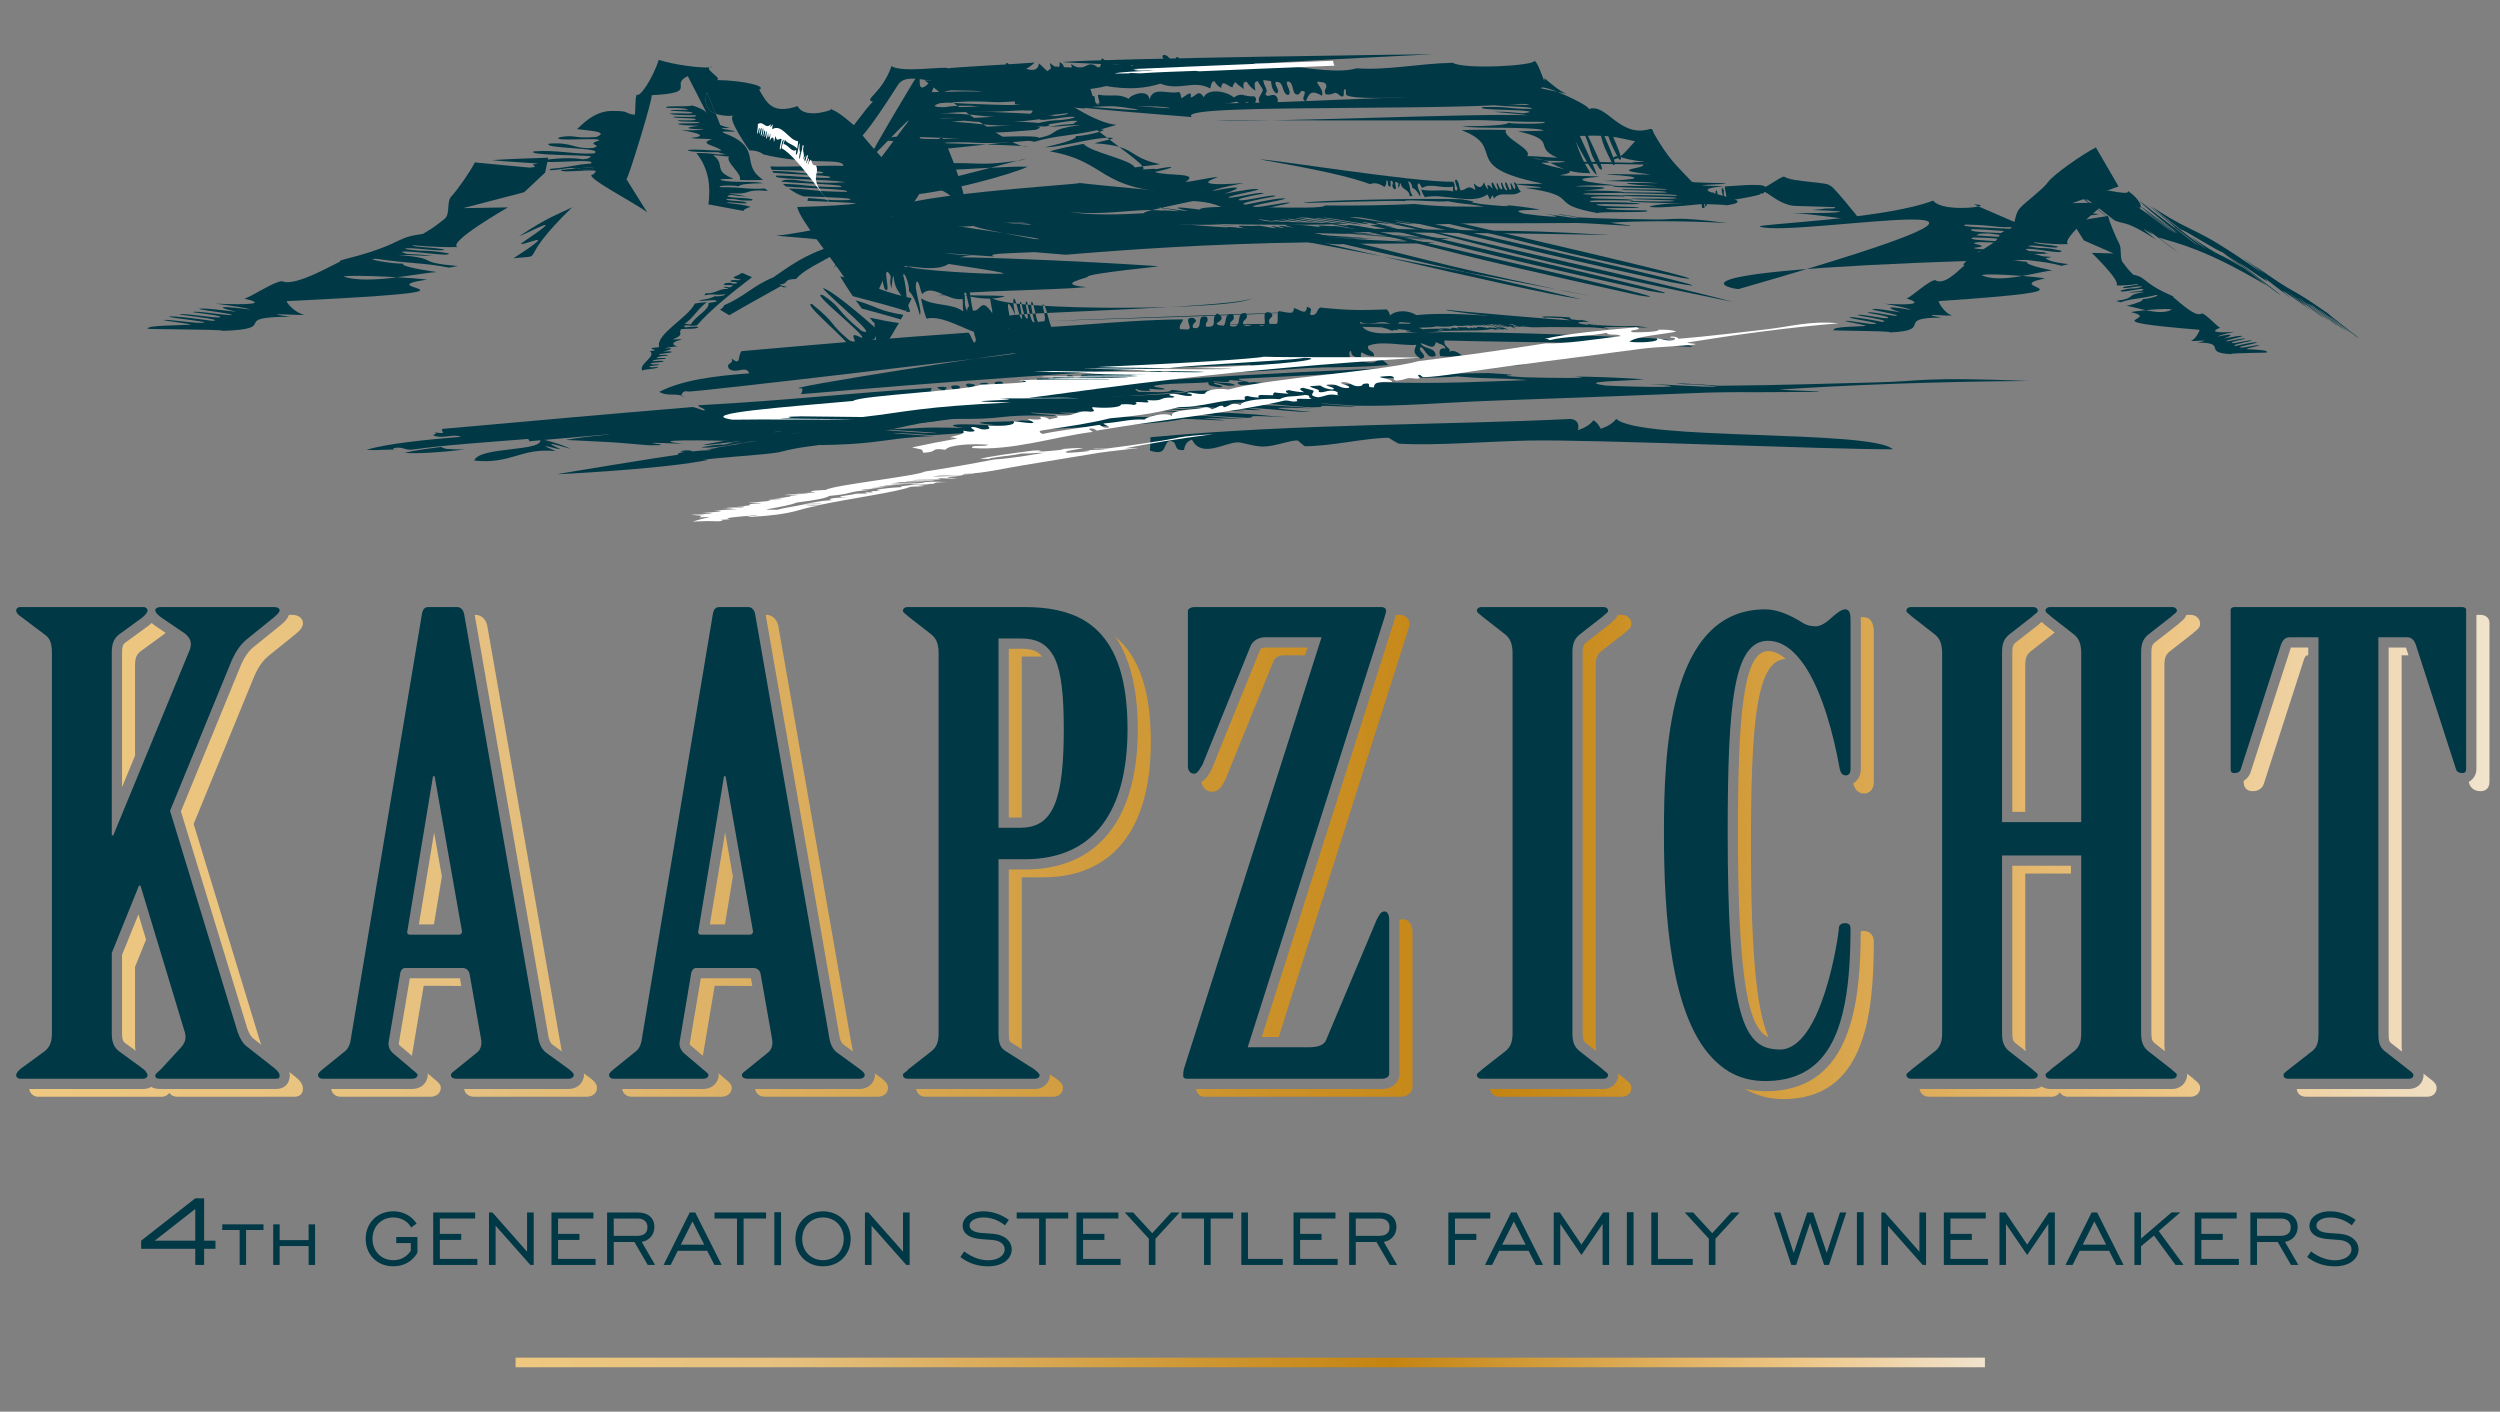<svg xmlns="http://www.w3.org/2000/svg" xmlns:xlink="http://www.w3.org/1999/xlink" id="Layer_1" x="0px" y="0px" width="666.398px" height="376.287px" viewBox="0 0 666.398 376.287" xml:space="preserve"><rect x="0" y="0" width="666.398" height="376.287" fill="#808080" stroke="none"/> <linearGradient id="SVGID_1_" gradientUnits="userSpaceOnUse" x1="137.432" y1="363.177" x2="529.097" y2="363.177"> <stop offset="0.006" style="stop-color:#EEC880"></stop> <stop offset="0.185" style="stop-color:#E5C080"></stop> <stop offset="0.596" style="stop-color:#C48410"></stop> <stop offset="0.811" style="stop-color:#E4B76C"></stop> <stop offset="0.871" style="stop-color:#EDC686"></stop> <stop offset="1" style="stop-color:#F1E3CE"></stop> </linearGradient> <rect x="137.432" y="361.898" fill="url(#SVGID_1_)" width="391.665" height="2.558"></rect> <linearGradient id="SVGID_00000150082877559800688310000002477823942234759079_" gradientUnits="userSpaceOnUse" x1="7.801" y1="228.431" x2="663.593" y2="228.431"> <stop offset="0.006" style="stop-color:#EEC880"></stop> <stop offset="0.185" style="stop-color:#E5C080"></stop> <stop offset="0.596" style="stop-color:#C48410"></stop> <stop offset="0.811" style="stop-color:#E4B76C"></stop> <stop offset="0.871" style="stop-color:#EDC686"></stop> <stop offset="1" style="stop-color:#F1E3CE"></stop> </linearGradient> <path fill="url(#SVGID_00000150082877559800688310000002477823942234759079_)" d="M33.382,171.306l6.307-4.592 c0.274-0.22,0.518-0.439,0.741-0.659c0.203,0.18,0.404,0.344,0.592,0.498l0.099,0.085l0.176,0.13l1.667,1.129l1.155,0.78 c-0.135,0.125-0.243,0.249-0.397,0.376l-6.361,4.645c-0.992,0.798-1.361,1.781-1.361,3.632v24.081l-1.369,3.324l-2.095,5.084V173.88 C32.534,172.139,32.916,171.683,33.382,171.306z M77.934,163.892H77.03c-0.187,0.512-0.457,0.969-0.789,1.368 c-0.518,0.626-1.135,1.134-1.632,1.53l-7.059,5.722c-1.473,1.172-2.654,2.991-3.738,5.766l-15.584,37.989l17.7,57.932 c0.615,1.692,1.222,2.386,1.783,2.78c0.008,0.009,0.017,0.017,0.026,0.022l1.955,1.532c-0.066-0.16-0.144-0.256-0.21-0.431 l-17.863-58.467l15.773-38.442c1.158-2.964,2.471-4.967,4.147-6.32l7.051-5.697c1.037-0.843,2.166-1.763,2.166-3.07 C80.756,164.824,79.57,163.892,77.934,163.892z M78.793,287.073l-1.691-1.329c0.08,0.307,0.167,0.613,0.167,0.957 c0,0.273-0.073,0.544-0.127,0.814c-0.279,1.447-1.304,2.763-3.648,2.763H46.297h-2.206h-1.45c-0.986,0-1.76-0.217-2.353-0.565 c-0.589,0.358-1.285,0.565-2.019,0.565H9.21H7.801c0.079,1.009,1.021,2.074,2.375,2.074h32.95c0.889,0,1.61-0.46,2.024-1.06 c0.316,0.555,0.975,1.06,2.313,1.06h30.887c1.99,0,2.405-1.2,2.405-2.209C80.756,288.828,79.709,287.81,78.793,287.073z M38.934,250.458l-0.635-2.093l-1.399-4.632l-4.367,10.81v20.929c0,1.746,0.379,2.197,0.724,2.481l1.375,1.006l1.527,1.112 c-0.058-0.377-0.162-0.676-0.162-1.163v-21.185L38.934,250.458z M146.108,275.79c0.163,1.271,0.584,2.25,1.166,2.659l0.876,0.636 l1.667,1.209c-0.067-0.299-0.188-0.611-0.223-0.885l-19.694-112.543c-0.35-1.817-1.605-2.975-3.209-2.975h-0.155l0.249,1.408 L146.108,275.79z M122.727,261.471l-0.124-0.699h-13.364l-2.925,17.331c-0.023,0.135-0.048,0.29,0.116,0.473l2.149,1.823 l1.229,1.045c0.005-0.031-0.006-0.075,0-0.104l3.111-18.459c0.015-0.008,0.074-0.098,0.094-0.117l9.949,0.05L122.727,261.471z M115.923,287.762c-0.299-0.235-0.626-0.489-0.899-0.766l-1.079-0.91c0.023,0.152,0.083,0.284,0.083,0.451 c0,0.402-0.099,0.806-0.243,1.197c-0.5,1.372-1.83,2.543-3.949,2.543H89.732h-1.445c0.144,1.052,1.005,2.074,2.561,2.074h23.822 c1.94,0,2.823-1.226,2.823-2.366C117.492,289.002,116.731,288.399,115.923,287.762z M115.666,246.41l2.122-12.767l-0.713-4.037 l-1.358-7.699l-4.06,24.503h2.631H115.666z M157.486,287.479l-1.887-1.369c0.02,0.146,0.076,0.271,0.076,0.428 c0,0.383-0.101,0.767-0.231,1.141c-0.482,1.397-1.811,2.6-3.961,2.6H125.18h-1.454c0.139,1.049,0.988,2.074,2.764,2.074h29.828 c1.94,0,2.823-1.226,2.823-2.366C159.141,288.853,158.225,288.089,157.486,287.479z M223.695,275.807 c0.153,1.278,0.558,2.226,1.165,2.646l0.848,0.617l1.667,1.214c-0.067-0.296-0.185-0.606-0.219-0.874l-19.683-112.543 c-0.373-1.822-1.631-2.975-3.22-2.975h-0.155l0.247,1.408L223.695,275.807z M235.011,287.444l-1.856-1.346 c0.021,0.151,0.081,0.278,0.081,0.439c0,0.383-0.101,0.767-0.228,1.141c-0.485,1.397-1.814,2.6-3.964,2.6h-26.303h-1.454 c0.139,1.049,0.988,2.074,2.763,2.074h29.838c1.942,0,2.824-1.226,2.824-2.366C236.713,288.839,235.807,288.098,235.011,287.444z M193.235,246.41l2.122-12.761l-0.712-4.025l-1.361-7.708l-4.065,24.494h2.643H193.235z M190.579,262.766l9.953,0.048l-0.236-1.343 l-0.124-0.699h-13.374l-2.918,17.305c-0.021,0.142-0.049,0.313,0.111,0.499l2.149,1.821l1.234,1.047 c0.003-0.033-0.008-0.084-0.003-0.115l3.11-18.447C190.498,262.881,190.559,262.786,190.579,262.766z M193.504,287.771 c-0.297-0.236-0.617-0.49-0.891-0.769l-1.112-0.935c0.025,0.158,0.086,0.296,0.086,0.471c0,0.396-0.097,0.794-0.239,1.183 c-0.492,1.378-1.825,2.558-3.951,2.558h-20.092h-1.445c0.143,1.052,1.004,2.074,2.56,2.074h23.811c1.94,0,2.823-1.226,2.823-2.366 C195.053,289.008,194.301,288.405,193.504,287.771z M281.751,287.681l-0.355-0.276l-1.541-0.98c0,0.042,0.02,0.071,0.02,0.113 c0,0.476-0.116,0.918-0.279,1.335c-0.566,1.414-1.98,2.405-3.71,2.405h-30.236h-1.442c0.14,1.052,1.003,2.074,2.549,2.074h33.985 c1.688,0,2.597-1.22,2.597-2.366C283.34,288.901,282.459,288.224,281.751,287.681z M272.157,217.913c0.071,0,0.139-0.005,0.21-0.005 v-42.894h4.636c0.271,0,0.528,0.014,0.787,0.025c-0.501-0.637-1.062-1.081-1.674-1.395c-1.144-0.582-2.468-0.709-3.958-0.709H268.9 v44.978h2.097H272.157z M297.277,169.714c1.006,1.459,1.894,3.062,2.638,4.835c2.202,5.236,3.377,11.727,3.377,19.789 c0,24.141-10.689,37.435-30.097,37.435H268.9v43.699c0,2.022,0.29,2.2,0.586,2.38l1.511,0.957l1.402,0.888 c-0.015-0.256-0.033-0.481-0.033-0.788v-45.057h5.673c18.524,0,28.728-12.81,28.728-36.071 C306.768,184.171,303.673,175.064,297.277,169.714z M339.412,276.418h1.437l34.355-108.056c0.099-0.381,0.178-0.635,0.243-0.852 c0.135-0.448,0.251-0.834,0.251-1.248c0-1.166-0.98-2.371-2.62-2.371h-1.047c-0.038,0.146-0.043,0.317-0.082,0.458 c-0.056,0.197-0.127,0.445-0.243,0.91c-0.008,0.028-0.011,0.04-0.02,0.071l-35.352,111.087H339.412z M326.652,207.771l12.896-31.763 c0.289-0.544,1.031-1.327,2.666-1.327h5.654l0.437-1.369l0.224-0.71h-11.16c-1.029,0-1.361,0.405-1.405,0.465l-12.926,31.864 c-0.341,0.693-0.828,1.673-1.557,2.499c-0.35,0.395-0.771,0.732-1.242,1.005c0.292,1.539,1.394,2.621,2.91,2.621 C324.891,211.056,325.835,209.433,326.652,207.771z M373.899,245.024c-0.329,0-0.591,0.094-0.856,0.181v1.538V286.2 c0,2.326-1.976,4.078-4.598,4.078h-48.206h-1.369c0,0.012,0,0.023,0,0.034c0,0.857,0.767,2.04,2.204,2.04h52.218 c1.869,0,3.229-1.139,3.229-2.705v-41.078C376.521,246.12,375.204,245.024,373.899,245.024z M433.549,287.96 c-0.14-0.11-0.354-0.279-0.417-0.353l-0.093-0.112l-0.132-0.11l-1.576-1.232c0.017,0.133,0.068,0.243,0.068,0.384 c0,0.431-0.115,0.828-0.252,1.211c-0.531,1.477-1.953,2.529-3.725,2.529h-28.787h-1.445c0.144,1.052,1.005,2.074,2.561,2.074h32.506 c1.702,0,2.62-1.22,2.62-2.366C434.876,288.999,434.11,288.399,433.549,287.96z M432.256,163.892h-1.048 c-0.206,0.574-0.558,1.014-0.916,1.368c-0.27,0.271-0.541,0.505-0.755,0.671c-0.098,0.076-0.2,0.149-0.211,0.149l-0.188,0.229 l-0.231,0.181l-6.167,4.821c-0.474,0.384-0.863,0.844-0.863,2.569v101.592c0,1.734,0.386,2.185,0.82,2.535l1.293,1.011l1.549,1.212 c-0.073-0.417-0.185-0.774-0.185-1.321V177.329c0-1.823,0.379-2.843,1.355-3.641l6.198-4.837l0.127-0.098l0.101-0.125 c0.06-0.073,0.274-0.239,0.418-0.352c0.558-0.434,1.323-1.031,1.323-2.015C434.876,165.114,433.958,163.892,432.256,163.892z M496.656,164.505c-0.191,0-0.419,0.02-0.69,0.085c0.013,0.233,0.048,0.434,0.048,0.688v0.763v39.139 c0,1.031-0.358,1.91-0.891,2.631c-0.312,0.426-0.693,0.77-1.143,1.034c0.585,2.152,1.872,2.668,2.902,2.668 c1.504,0,2.597-1.214,2.597-2.891v-39.891C499.478,167.686,499.478,164.505,496.656,164.505z M496.656,248.152 c-0.236,0-0.434,0.067-0.648,0.106c-0.001,0.484-0.01,0.972-0.017,1.457c-0.211,20.714-3.758,41.184-25.511,41.184 c-0.13,0-0.243-0.035-0.373-0.035c-1.805-0.028-3.484-0.264-5.076-0.642c2.946,1.71,6.317,2.749,10.294,2.749 c21.283,0,24.154-21.204,24.154-41.946C499.478,249.224,498.424,248.152,496.656,248.152z M476.006,175.654 c-0.506-0.46-1.028-0.857-1.561-1.17c-1.003-0.592-2.046-0.936-3.133-0.936c-6.73,0-8.046,17.805-8.046,48.556 c0,36.054,2.434,48.55,6.096,52.796c0.655,0.756,1.345,1.262,2.069,1.58c-2.925-6.442-4.7-20.463-4.7-50.933 C466.731,192.645,468.178,175.859,476.006,175.654z M536.4,173.88v42.533h2.083h1.369v-39.084c0-1.846,0.37-2.832,1.364-3.635 l6.191-4.843l0.119-0.093l0.096-0.115c0.008-0.012,0.051-0.042,0.071-0.06l-1.09-0.851l-1.592-1.244l-0.158-0.105l-0.188-0.225 c-0.083-0.076-0.183-0.149-0.282-0.226c-0.053-0.039-0.112-0.085-0.171-0.133c-0.056,0.046-0.111,0.088-0.16,0.127 c-0.086,0.064-0.175,0.13-0.19,0.13c-0.003,0-0.003-0.003-0.003-0.006l-0.196,0.245l-0.247,0.192l-6.177,4.821 C536.763,171.698,536.4,172.131,536.4,173.88z M585.129,287.952c-0.143-0.113-0.363-0.285-0.424-0.358l-0.094-0.113l-0.119-0.096 l-1.551-1.214c0.013,0.126,0.065,0.23,0.065,0.366c0,0.436-0.119,0.836-0.257,1.223c-0.535,1.471-1.96,2.518-3.732,2.518h-28.802 h-2.329h-1.389c-0.854,0-1.637-0.238-2.28-0.652c-0.639,0.414-1.422,0.652-2.273,0.652h-28.814h-1.445 c0.144,1.052,1.006,2.074,2.562,2.074h32.532c1.097,0,1.869-0.513,2.275-1.187c0.417,0.677,1.203,1.187,2.265,1.187h32.555 c1.688,0,2.597-1.22,2.597-2.366C586.471,288.994,585.697,288.391,585.129,287.952z M583.874,163.892h-1.059 c-0.209,0.574-0.561,1.014-0.922,1.368c-0.272,0.271-0.546,0.507-0.762,0.674c-0.097,0.076-0.198,0.149-0.21,0.149v-0.003 l-0.188,0.229l-0.234,0.181l-6.17,4.816c-0.467,0.383-0.856,0.843-0.856,2.574v101.592c0,1.738,0.383,2.19,0.807,2.535l1.295,1.015 l1.547,1.205c-0.074-0.417-0.183-0.766-0.183-1.318V177.329c0-1.846,0.368-2.832,1.363-3.635l6.191-4.843l0.119-0.093l0.094-0.115 c0.061-0.073,0.28-0.245,0.424-0.354c0.567-0.441,1.341-1.037,1.341-2.026C586.471,165.114,585.561,163.892,583.874,163.892z M552.03,232.849v-1.37v-0.709H536.4v44.702c0,1.752,0.375,2.197,0.794,2.535l1.297,1.015l1.546,1.205 c-0.073-0.417-0.184-0.766-0.184-1.318v-46.06H552.03z M615.189,174.681h0.09v-1.369v-0.71h-4.624l-10.75,33.273 c-0.107,0.346-0.287,0.643-0.47,0.932c-0.346,0.559-0.807,1.006-1.369,1.339v0.199c0,2.218,1.516,2.547,2.417,2.547 c1.46,0,2.567-0.735,2.961-1.966l10.77-33.357C614.577,174.681,614.93,174.681,615.189,174.681z M642.001,174.681l-0.439-1.369 l-0.18-0.556c-0.023-0.059-0.048-0.109-0.068-0.154h-4.604v102.87c0,1.909,0.242,2.242,0.604,2.535l1.505,1.175l1.422,1.109 c-0.043-0.392-0.064-0.842-0.064-1.383V174.681H642.001z M661.186,163.892h-1.071v1.368v39.638c0,1.186-0.388,1.988-0.909,2.605 c-0.333,0.392-0.712,0.693-1.15,0.894l0.172,0.532c0.393,1.228,1.5,1.963,2.958,1.963c0.899,0,2.407-0.329,2.407-2.547v-42.42 C663.593,164.785,662.535,163.892,661.186,163.892z M647.889,287.664l-0.348-0.269l-1.567-1.222 c0.015,0.127,0.067,0.228,0.067,0.363c0,0.45-0.109,0.851-0.239,1.24c-0.502,1.506-1.879,2.5-3.75,2.5h-28.421h-1.42 c0.116,1.015,0.803,2.074,2.56,2.074h32.115c1.934,0,2.621-1.273,2.621-2.366C649.507,288.889,648.61,288.211,647.889,287.664z"></path> <g> <path fill="#003846" d="M11.431,287.539H38.27c0.63,0,1.059-0.512,1.059-0.839c0-0.67-0.632-1.347-1.252-1.837l-6.434-4.699 c-1.442-1.172-1.848-2.693-1.848-4.692v-21.461l7.246-17.934h0.406l2.491,8.236l0.634,2.091l8.481,28.059 c0.62,1.674,0.62,3.008-0.619,4.529l-5.386,5.871c-0.402,0.408-0.807,0.736-1.115,1.023c-0.322,0.301-0.541,0.558-0.541,0.814 c0,0.671,0.416,0.839,1.25,0.839h1.391h2.671h1.886h24.905c0.845,0,1.036-0.168,1.036-0.839c0-0.67-0.607-1.347-1.43-2.012 l-7.054-5.532c-1.239-0.84-2.085-2.344-2.694-4.028l-18.028-58.996l15.956-38.894c1.239-3.178,2.681-5.369,4.563-6.868l6.305-5.11 l0.737-0.598c0.322-0.255,0.605-0.512,0.876-0.771c0.429-0.412,0.769-0.823,0.769-1.234c0-0.501-0.607-0.84-1.43-0.84H42.833 c-0.812,0-1.442,0.339-1.442,0.84c0,0.448,0.335,0.834,0.762,1.234c0.214,0.197,0.413,0.385,0.68,0.607l4.116,2.79l2.307,1.561 c0.262,0.186,0.437,0.395,0.637,0.594c0.676,0.683,1.01,1.451,0.982,2.318c-0.015,0.513-0.11,1.046-0.366,1.623l-14.509,35.211 l-1.369,3.324l-4.428,10.747h-0.406V173.88c0-2.011,0.406-3.51,1.848-4.692l5.39-3.928l1.044-0.761 c0.221-0.177,0.414-0.395,0.609-0.607c0.353-0.39,0.644-0.801,0.644-1.234c0-0.338-0.429-0.84-1.059-0.84H5.343 c-0.632,0-1.038,0.502-1.038,0.84c0,0.671,0.62,1.341,1.454,1.842l2.029,1.533l4.181,3.155c1.082,0.771,1.517,1.698,1.712,2.794 c0.102,0.583,0.158,1.2,0.158,1.898v101.592c0,1.999-0.418,3.521-1.871,4.692l-6.422,4.699c-0.621,0.49-1.241,1.167-1.241,1.837 c0,0.327,0.406,0.839,1.038,0.839h3.918H11.431z"></path> <path fill="#003846" d="M127.628,287.539h23.854c1.038,0,1.455-0.512,1.455-1.002c0-0.507-0.632-1.003-1.252-1.516l-6.017-4.355 c-1.442-1.002-2.062-2.851-2.276-4.529L124,165.26l-0.239-1.368l-0.042-0.237c-0.215-0.997-0.823-1.837-1.871-1.837h-7.651 c-1.047,0-1.453,0.665-1.668,1.511L93.677,275.973c-0.214,1.498-0.417,3.183-1.658,4.191l-5.802,4.699 c-0.62,0.49-1.453,1.167-1.453,1.674c0,0.49,0.415,1.002,1.25,1.002h3.811h2.166h17.845c1.036,0,1.453-0.512,1.453-1.002 c0-0.507-1.251-1.184-2.074-2.023l-4.553-3.848c-0.833-0.839-1.251-1.842-1.047-3.025l3.11-18.435 c0.203-0.671,0.62-1.173,1.252-1.173h15.324c1.038,0,1.656,0.671,1.859,1.511l0.342,1.927l0.239,1.357l2.529,14.322 c0.214,1.499-0.203,2.677-1.036,3.347l-5.589,4.524c-0.621,0.513-1.454,1.009-1.454,1.516c0,0.49,0.417,1.002,1.454,1.002h3.806 H127.628z M108.595,248.14l6.83-41.225h0.427l2.572,14.57l0.712,4.045l3.961,22.452c0.203,0.665-0.203,1.167-0.833,1.167h-7.054 h-1.376h-4.619C108.798,249.149,108.381,248.816,108.595,248.14z"></path> <path fill="#003846" d="M205.192,287.539h23.852c1.038,0,1.454-0.512,1.454-1.002c0-0.507-0.619-1.003-1.251-1.516l-5.995-4.355 c-1.465-1.002-2.072-2.851-2.275-4.529L201.561,165.26l-0.241-1.368l-0.041-0.237c-0.191-0.997-0.834-1.837-1.848-1.837h-7.686 c-1.025,0-1.442,0.665-1.668,1.511l-18.83,112.645c-0.212,1.498-0.416,3.183-1.656,4.191l-5.813,4.699 c-0.62,0.49-1.443,1.167-1.443,1.674c0,0.49,0.406,1.002,1.24,1.002h3.811h2.166h17.845c1.036,0,1.453-0.512,1.453-1.002 c0-0.507-1.241-1.184-2.074-2.023l-4.553-3.848c-0.821-0.839-1.239-1.842-1.047-3.025l3.109-18.435 c0.215-0.671,0.632-1.173,1.262-1.173h15.326c1.036,0,1.668,0.671,1.859,1.511l0.341,1.927l0.239,1.357l2.529,14.322 c0.203,1.499-0.203,2.677-1.048,3.347l-5.578,4.524c-0.62,0.513-1.453,1.009-1.453,1.516c0,0.49,0.406,1.002,1.453,1.002h3.791 H205.192z M186.156,248.14l6.839-41.225h0.417l2.579,14.593l0.713,4.031l3.966,22.443c0.203,0.665-0.226,1.167-0.835,1.167h-7.056 h-1.373h-4.631C186.37,249.149,185.953,248.816,186.156,248.14z"></path> <path fill="#003846" d="M248.14,287.539h27.747c0.835,0,1.25-0.512,1.25-1.002c0-0.127-0.156-0.254-0.244-0.378 c-0.262-0.377-0.735-0.755-1.209-1.138l-3.91-2.48l-3.753-2.378c-1.656-1.008-1.859-2.693-1.859-4.692v-46.438h7.033 c18.648,0,27.358-13.077,27.358-34.696c0-13.073-2.918-21.249-7.91-26.143c-1.092-1.073-2.282-1.997-3.567-2.772 c-4.356-2.613-9.761-3.605-15.881-3.605h-31.282c-0.823,0-1.241,0.502-1.241,1.009c0,0.502,1.038,1.003,1.455,1.505l2.082,1.625 l4.137,3.231c0.907,0.743,1.373,1.631,1.617,2.673c0.144,0.617,0.231,1.271,0.231,2.02v101.592c0,1.999-0.406,3.521-1.848,4.692 l-6.219,4.857c-0.417,0.676-1.455,1.009-1.455,1.516c0,0.49,0.417,1.002,1.241,1.002h4.005H248.14z M266.162,170.196h5.995 c3.775,0,6.367,1.145,8.15,3.838c0.35,0.523,0.693,1.061,0.978,1.716c1.625,3.738,2.277,9.617,2.277,18.589 c0,18.446-2.666,26.155-11.195,26.287c-0.078,0-0.134,0.025-0.21,0.025h-1.16h-4.835V170.196z"></path> <path fill="#003846" d="M320.696,287.539h47.749c1.038,0,1.859-0.512,1.859-1.34v-33.986v-3.521v-3.561 c0-1.184-0.415-2.181-1.228-2.181c-1.047,0-1.465,0.997-2.097,2.181l-13.465,32.019c-0.609,1.674-2.671,2.006-4.756,2.006h-8.779 h-1.437h-5.952l36.244-113.896l0.242-0.761c0.056-0.247,0.107-0.414,0.16-0.607c0.134-0.463,0.246-0.834,0.246-1.065 c0-0.507-0.406-1.009-1.239-1.009h-49.943c-0.821,0-1.656,0.502-1.656,1.009v41.4c0,1.177,0.621,2.005,1.656,2.005 c0.664,0,1.21-0.675,1.81-1.729c0.155-0.276,0.298-0.432,0.467-0.777l0.902-2.224l11.944-29.464 c0.62-1.178,1.871-2.175,3.944-2.175h14.909l-1.099,3.448l-0.437,1.369l-35.132,110.183c-0.214,0.834-0.214,1.336-0.214,2.011 c0,0.153,0.214,0.665,0.835,0.665h3.03H320.696z"></path> <path fill="#003846" d="M401.128,287.539h26.295c0.833,0,1.239-0.512,1.239-1.002c0-0.507-1.025-1.003-1.442-1.516l-6.209-4.857 c-1.454-1.172-1.869-2.693-1.869-4.692V173.88c0-2.011,0.416-3.51,1.869-4.692l5.02-3.928l1.189-0.929 c0.12-0.146,0.295-0.294,0.481-0.439c0.449-0.355,0.96-0.711,0.96-1.065c0-0.507-0.406-1.009-1.239-1.009h-32.517 c-0.835,0-1.241,0.502-1.241,1.009c0,0.502,1.026,1.003,1.443,1.505l2.083,1.628l4.136,3.229c0.904,0.743,1.374,1.629,1.623,2.668 c0.148,0.617,0.236,1.275,0.236,2.024v101.592c0,1.999-0.417,3.521-1.859,4.692l-6.22,4.857c-0.418,0.513-1.443,1.009-1.443,1.516 c0,0.49,0.406,1.002,1.241,1.002h4.022H401.128z"></path> <path fill="#003846" d="M492.161,265.068c0.494-3.212,0.799-6.719,0.959-10.48c0.096-2.253,0.155-4.572,0.155-7.006 c0-1.003-0.406-1.505-1.454-1.505c-1.026,0-1.656,0.502-1.656,1.341c0,1.51-4.35,32.352-15.743,32.352 c-0.312,0-0.602-0.033-0.904-0.05c-0.681-0.04-1.338-0.13-1.966-0.282c-7.381-1.811-11.023-12.524-11.023-57.334 c0-35.359,1.656-51.294,10.784-51.294c2.902,0,5.449,1.538,7.683,4.012c0.749,0.832,1.468,1.747,2.147,2.771 c4.665,7.069,7.654,18.332,9.227,27.259c0.225,0.992,0.619,1.837,1.668,1.837c0.793,0,1.174-0.634,1.211-1.408 c0-0.04,0.028-0.062,0.028-0.102V199.3v-31.398v-1.777v-0.848c0-1.679-0.214-2.85-1.454-2.85c-1.026,0-2.682,1.352-3.933,2.518 c-1.454,1.347-2.897,2.012-3.933,2.012c-0.053,0-0.119-0.017-0.171-0.021c-1.003-0.017-2.178-0.191-3.355-0.977 c-0.546-0.355-1.115-0.668-1.685-0.986c-2.666-1.489-5.524-2.546-8.265-2.546c-25.896,0-26.943,38.898-26.943,59.502 c0,21.858,1.69,49.857,13.939,61.135c1.417,1.305,2.938,2.442,4.65,3.259c2.458,1.175,5.218,1.837,8.354,1.837 C483.94,288.16,489.936,279.551,492.161,265.068z"></path> <path fill="#003846" d="M515.632,287.539h26.311c0.811,0,1.241-0.512,1.241-1.002c0-0.507-1.049-1.003-1.455-1.516l-6.219-4.857 c-1.454-1.172-1.848-2.693-1.848-4.692v-47.441h21.105v3.447v1.37v42.623c0,1.999-0.406,3.521-1.859,4.692l-6.208,4.857 c-0.263,0.321-0.751,0.639-1.091,0.955c-0.199,0.186-0.363,0.372-0.363,0.561c0,0.49,0.416,1.002,1.25,1.002h1.079h2.943h2.196 h26.303c0.822,0,1.25-0.512,1.25-1.002c0-0.507-1.036-1.003-1.453-1.516l-6.221-4.857c-1.442-1.172-1.859-2.693-1.859-4.692V173.88 c0-2.011,0.418-3.51,1.859-4.692l5.03-3.928l1.191-0.929c0.121-0.146,0.298-0.294,0.485-0.439c0.45-0.355,0.968-0.711,0.968-1.065 c0-0.507-0.429-1.009-1.25-1.009h-32.521c-0.835,0-1.25,0.502-1.25,1.009c0,0.355,0.518,0.71,0.968,1.065 c0.186,0.146,0.363,0.293,0.485,0.439l6.208,4.856c0.914,0.743,1.384,1.634,1.628,2.676c0.143,0.614,0.231,1.271,0.231,2.017 v45.271h-14.914h-1.369h-4.822V173.88c0-2.011,0.395-3.51,1.848-4.692l5.028-3.928l1.191-0.929c0.119-0.146,0.294-0.294,0.48-0.439 c0.45-0.355,0.975-0.711,0.975-1.065c0-0.507-0.429-1.009-1.241-1.009h-32.532c-0.833,0-1.251,0.502-1.251,1.009 c0,0.502,1.038,1.003,1.454,1.505l2.074,1.619l4.147,3.237c0.908,0.743,1.377,1.631,1.625,2.673 c0.147,0.617,0.234,1.273,0.234,2.02v101.592c0,1.999-0.417,3.521-1.859,4.692l-6.221,4.857c-0.416,0.513-1.454,1.009-1.454,1.516 c0,0.49,0.417,1.002,1.251,1.002h4.027H515.632z"></path> <path fill="#003846" d="M656.364,161.818h-60.726c-0.621,0-1.036,0.339-1.036,0.665v42.415c0,0.839,0.201,1.171,1.036,1.171 c0.833,0,1.442-0.332,1.656-1.014l0.772-2.389l1.369-4.239l8.631-26.721c0.406-1.003,1.036-1.843,2.288-1.843h7.661v3.448v1.369 v100.791c0,1.999-0.203,3.521-1.656,4.692l-6.219,4.857c-0.62,0.513-1.454,1.009-1.454,1.516c0,0.49,0.225,1.002,1.251,1.002h4.002 h2.229h25.884c1.026,0,1.25-0.512,1.25-1.002c0-0.507-0.833-1.003-1.454-1.516l-6.219-4.857c-1.455-1.172-1.656-2.693-1.656-4.692 V169.864h7.651c1.262,0,1.869,0.84,2.286,1.843l0.518,1.605l0.442,1.369l9.812,30.374c0.214,0.682,0.834,1.014,1.679,1.014 c0.439,0,0.681-0.124,0.828-0.349c0.124-0.189,0.187-0.439,0.187-0.822v-3.054V165.26v-1.368v-1.409 C657.378,162.157,656.961,161.818,656.364,161.818z"></path> </g> <g> <g> <path fill="#003846" d="M52.054,332.887H37.627v-2.181l14.426-11.287h2.357v11.287h3.026v2.181h-3.026v4.293h-2.357V332.887z M52.054,330.706v-8.448l-10.802,8.448H52.054z"></path> <path fill="#003846" d="M63.883,327.867h-4.641v-1.504h10.995v1.504h-4.641v9.312h-1.714V327.867z"></path> <path fill="#003846" d="M74.542,337.18h-1.714v-10.817h1.714v4.202h7.726v-4.202h1.714v10.817h-1.714v-5.032h-7.726V337.18z"></path> <path fill="#003846" d="M109.498,331.344h-3.876v-1.608h5.643v4.202c-1.371,2.335-3.639,3.606-6.434,3.606 c-4.245,0-7.356-3.061-7.356-7.315c0-4.254,3.111-7.341,7.356-7.341c2.637,0,4.878,1.193,6.223,3.269l-1.476,1.038 c-0.896-1.686-2.689-2.672-4.746-2.672c-3.164,0-5.537,2.386-5.537,5.707c0,3.32,2.373,5.681,5.537,5.681 c1.978,0,3.533-0.83,4.667-2.516V331.344z"></path> <path fill="#003846" d="M115.476,323.199h11.18v1.608h-9.413v4.099h5.695v1.608h-5.695v5.058h9.993v1.608h-11.76V323.199z"></path> <path fill="#003846" d="M130.343,323.199h0.923l9.229,10.454v-10.454h1.767v13.981h-0.896l-9.255-10.454v10.454h-1.767V323.199z"></path> <path fill="#003846" d="M146.996,323.199h11.18v1.608h-9.413v4.099h5.695v1.608h-5.695v5.058h9.993v1.608h-11.76V323.199z"></path> <path fill="#003846" d="M161.827,323.199h8.147c2.795,0,4.456,1.453,4.456,3.891c0,1.972-1.292,3.58-3.375,3.943l3.56,6.148 h-1.951l-3.56-6.122h-5.511v6.122h-1.767V323.199z M169.869,329.424c1.793,0,2.716-0.804,2.716-2.283 c0-1.453-0.923-2.335-2.637-2.335h-6.354v4.618H169.869z"></path> <path fill="#003846" d="M183.846,323.199h1.477l7.04,13.981h-1.925l-1.925-3.761h-7.857l-1.872,3.761h-1.898L183.846,323.199z M187.722,331.784l-3.138-6.2l-3.111,6.2H187.722z"></path> <path fill="#003846" d="M196.448,324.806h-5.985v-1.608H204.2v1.608h-5.985v12.374h-1.767V324.806z"></path> <path fill="#003846" d="M206.406,323.12h1.793v14.111h-1.793V323.12z"></path> <path fill="#003846" d="M212.012,330.228c0-4.254,3.111-7.341,7.356-7.341s7.383,3.087,7.383,7.341 c0,4.254-3.138,7.315-7.383,7.315S212.012,334.482,212.012,330.228z M224.906,330.228c0-3.32-2.347-5.707-5.537-5.707 c-3.164,0-5.537,2.386-5.537,5.707c0,3.32,2.373,5.681,5.537,5.681C222.559,335.909,224.906,333.522,224.906,330.228z"></path> <path fill="#003846" d="M230.556,323.199h0.923l9.229,10.454v-10.454h1.767v13.981h-0.896l-9.255-10.454v10.454h-1.767V323.199z"></path> <path fill="#003846" d="M257.021,333.575c2.03,1.556,4.271,2.36,6.354,2.36c2.716,0,4.43-1.271,4.43-2.931 c0-1.271-1.107-2.309-3.322-2.49c-2.426-0.182-4.351-0.207-5.853-0.882c-1.318-0.623-2.03-1.634-2.03-2.879 c0-2.153,2.136-3.865,5.511-3.865c2.399,0,4.746,0.804,6.803,2.283l-1.028,1.453c-1.767-1.401-3.718-2.101-5.748-2.101 c-2.241,0-3.691,0.986-3.691,2.153c0,0.519,0.237,0.908,0.686,1.245c1.213,0.908,3.243,0.701,5.854,0.986 c2.979,0.337,4.693,2.023,4.693,4.15c0,2.413-2.268,4.488-6.275,4.488c-2.795,0-5.194-0.778-7.409-2.464L257.021,333.575z"></path> <path fill="#003846" d="M276.987,324.806h-5.985v-1.608h13.737v1.608h-5.985v12.374h-1.767V324.806z"></path> <path fill="#003846" d="M286.934,323.199h11.18v1.608h-9.413v4.099h5.695v1.608h-5.695v5.058h9.993v1.608h-11.76V323.199z"></path> <path fill="#003846" d="M306.238,330.176l-6.407-6.977h2.215l5.089,5.525l5.062-5.525h2.241l-6.434,7.003v6.978h-1.767V330.176z"></path> <path fill="#003846" d="M320.944,324.806h-5.985v-1.608h13.737v1.608h-5.985v12.374h-1.767V324.806z"></path> <path fill="#003846" d="M330.891,323.199h1.767v12.373h9.281v1.608h-11.048V323.199z"></path> <path fill="#003846" d="M344.801,323.199h11.18v1.608h-9.413v4.099h5.695v1.608h-5.695v5.058h9.993v1.608h-11.76V323.199z"></path> <path fill="#003846" d="M359.631,323.199h8.147c2.795,0,4.456,1.453,4.456,3.891c0,1.972-1.292,3.58-3.375,3.943l3.56,6.148 h-1.951l-3.56-6.122h-5.511v6.122h-1.767V323.199z M367.673,329.424c1.793,0,2.716-0.804,2.716-2.283 c0-1.453-0.923-2.335-2.637-2.335h-6.354v4.618H367.673z"></path> <path fill="#003846" d="M386.07,323.199h11.18v1.608h-9.413v4.099h5.695v1.608h-5.695v6.667h-1.767V323.199z"></path> <path fill="#003846" d="M402.796,323.199h1.477l7.04,13.981h-1.925l-1.925-3.761h-7.857l-1.872,3.761h-1.898L402.796,323.199z M406.672,331.784l-3.138-6.2l-3.111,6.2H406.672z"></path> <path fill="#003846" d="M414.164,323.199h1.635l5.748,8.56l5.774-8.56h1.608v13.981h-1.74v-10.921l-5.643,8.275l-5.643-8.275 v10.921h-1.74V323.199z"></path> <path fill="#003846" d="M433.652,323.12h1.793v14.111h-1.793V323.12z"></path> <path fill="#003846" d="M440.167,323.199h1.767v12.373h9.281v1.608h-11.048V323.199z"></path> <path fill="#003846" d="M455.507,330.176l-6.407-6.977h2.215l5.089,5.525l5.062-5.525h2.241l-6.434,7.003v6.978h-1.767V330.176z"></path> <path fill="#003846" d="M472.85,323.199h1.74l3.533,10.791l3.612-10.791h1.582l3.612,10.765l3.533-10.765h1.688l-4.614,13.981 h-1.292l-3.744-11.258l-3.718,11.258h-1.292L472.85,323.199z"></path> <path fill="#003846" d="M494.974,323.12h1.793v14.111h-1.793V323.12z"></path> <path fill="#003846" d="M501.49,323.199h0.923l9.228,10.454v-10.454h1.767v13.981h-0.896l-9.255-10.454v10.454h-1.767V323.199z"></path> <path fill="#003846" d="M518.144,323.199h11.18v1.608h-9.413v4.099h5.695v1.608h-5.695v5.058h9.993v1.608h-11.76V323.199z"></path> <path fill="#003846" d="M532.974,323.199h1.635l5.748,8.56l5.774-8.56h1.608v13.981h-1.74v-10.921l-5.643,8.275l-5.643-8.275 v10.921h-1.74V323.199z"></path> <path fill="#003846" d="M557.537,323.199h1.477l7.04,13.981h-1.925l-1.925-3.761h-7.857l-1.872,3.761h-1.898L557.537,323.199z M561.414,331.784l-3.138-6.2l-3.111,6.2H561.414z"></path> <path fill="#003846" d="M568.942,323.172h1.767v6.978l8.148-6.978h2.32l-5.748,4.98l6.618,9.027h-2.136l-5.748-7.834l-3.454,2.854 v4.98h-1.767V323.172z"></path> <path fill="#003846" d="M585.027,323.199h11.18v1.608h-9.413v4.099h5.695v1.608h-5.695v5.058h9.993v1.608h-11.76V323.199z"></path> <path fill="#003846" d="M599.857,323.199h8.147c2.795,0,4.456,1.453,4.456,3.891c0,1.972-1.292,3.58-3.375,3.943l3.56,6.148 h-1.951l-3.56-6.122h-5.511v6.122h-1.767V323.199z M607.899,329.424c1.793,0,2.716-0.804,2.716-2.283 c0-1.453-0.923-2.335-2.637-2.335h-6.354v4.618H607.899z"></path> <path fill="#003846" d="M616.023,333.575c2.03,1.556,4.271,2.36,6.354,2.36c2.716,0,4.43-1.271,4.43-2.931 c0-1.271-1.107-2.309-3.322-2.49c-2.426-0.182-4.351-0.207-5.854-0.882c-1.318-0.623-2.03-1.634-2.03-2.879 c0-2.153,2.136-3.865,5.511-3.865c2.399,0,4.746,0.804,6.803,2.283l-1.028,1.453c-1.767-1.401-3.718-2.101-5.748-2.101 c-2.241,0-3.691,0.986-3.691,2.153c0,0.519,0.237,0.908,0.686,1.245c1.213,0.908,3.243,0.701,5.854,0.986 c2.979,0.337,4.693,2.023,4.693,4.15c0,2.413-2.268,4.488-6.275,4.488c-2.795,0-5.194-0.778-7.409-2.464L616.023,333.575z"></path> </g> </g> <g> <path fill-rule="evenodd" clip-rule="evenodd" fill="#003846" d="M414.936,77.135l-24.124-4.554 c-15.249-3.504-32.783-7.494-47.313-10.85l3.933-0.304C384.408,69.894,377.353,69.172,414.936,77.135 c9.371,1.772,12.416,2.36,3.021,0.638L414.936,77.135"></path> <path fill-rule="evenodd" clip-rule="evenodd" fill="#003846" d="M368.589,68.372c-11.67-2.218-23.094-4.405-31.872-6.117 l3.984-0.307L368.589,68.372"></path> <path fill-rule="evenodd" clip-rule="evenodd" fill="#003846" d="M421.56,79.802c-8.727-1.327-28.681-5.84-52.971-11.431 l22.223,4.21C403.82,75.572,415.169,78.209,421.56,79.802"></path> <path fill-rule="evenodd" clip-rule="evenodd" fill="#003846" d="M436.87,78.736c-57.893-12.842-43.211-10.34-77.642-18.223 l2.171-0.172C394.573,68.169,453.742,81.49,436.87,78.736"></path> <path fill-rule="evenodd" clip-rule="evenodd" fill="#003846" d="M439.715,77.564c-56.11-12.45-44.065-10.485-74.556-17.517 l2.434-0.189C398.293,67.17,460.403,81.122,439.715,77.564"></path> <path fill-rule="evenodd" clip-rule="evenodd" fill="#003846" d="M383.379,62.366c-5.665-1.269-9.702-2.134-12.724-2.748 l2.11-0.162c21.109,5.091,69.459,15.735,89.393,21.082C420.517,72.065,400.123,66.785,383.379,62.366"></path> <path fill-rule="evenodd" clip-rule="evenodd" fill="#003846" d="M445.333,75.211c-44.71-9.915-39.359-9.246-69.202-16.018 l3.028-0.233C408.84,65.985,470.355,79.748,445.333,75.211"></path> <path fill-rule="evenodd" clip-rule="evenodd" fill="#003846" d="M448.209,74.047c-42.313-8.929-28.904-6.812-66.14-15.316 l2.988-0.233C426.198,68.01,459.099,75.768,448.209,74.047"></path> <path fill-rule="evenodd" clip-rule="evenodd" fill="#003846" d="M162.58,115.799c-3.238-0.182-6.499-0.358-8.622-0.378 c-1.063-0.415,4.827-0.53-7.187-1.418c3.302,0.115,8.23,0.459,9.962,0.351c2.005-0.091-12.707-0.918-12.211-1.08 c3.562,0.017,12.342,0.756,15.907,0.77c4.426,0.01-2.775-0.486-7.903-0.895c11.886,0.452,22.925,0.469,8.723-0.645 c6.033,0.219,13.112,0.591,18.581,0.733c3.399-0.007-9.959-0.749-13.544-1.063c6.678,0.3,17.23,0.614,3.697-0.311 c3.065,0.01,8.156,0.311,14.577,0.79c-2.498-0.317,6.873-0.118-6.569-0.915c22.993,0.827-0.861-1.04,18.685-0.29 c3.123-0.078-8.956-0.81-10.884-1.104c12.383,0.476,23.243,0.567,14.682-0.229c2.9-0.01,6.414,0.071,11.292,0.338 c0.344-0.118-1.067-0.311-6.255-0.668c4.358-0.024,18.223,0.756,3.69-0.311c18.621,0.655,0.017-0.56,13.345-0.209 c0.817-0.263-9.878-0.53-10.573-0.854c4-0.135,15.394,0.77,19.914,0.709c1.033-0.071-7.133-0.648-8.929-0.621 c-6.65-0.682,13.223,0.618,13.963,0.29c-7.285-0.695-7.076-1.242,7.386-0.624c2.282-2.167,69.897-1.998,72.693-3.923 c18.905-0.574,34.906-1.32,51.543-2.323c16.143,0.446,26.821-0.206,38.697-0.601c-9.172-0.729-9.202-0.182-18.888-0.982 c-4.578,0.604-23.506,0.159-24.738,0.895c-3.251-0.25-5.597-0.368-7.295-0.402c3.43-0.918,23.462-1.182,40.453-1.387 c14.577,0.874-2.674,0.358,9.554,1.124c7.035,0.213,20.333,0.331,13.335-0.203c5.027,0.078,10.215,0.182,18.577,0.733 c-4.341,0.49-18.733,0.49-10.165,1.688c8.956,0.436,26.433,0.635,11.707-0.436c5.557,0.223,13.676,0.804,17.251,0.753 c2.518,0.037-4.004-0.675-7.602-0.648c-7.67-0.588,4.051-0.078,8.615,0.378c17.109-0.145,29.377-0.591,42.404-0.912 c12.042-0.3,11.566-1.502,40.338-0.368c-26.048,0.162-50.084,1.178-66.521,2.302c3.582,0.31,12.47,0.429,10.263,0.604 c-7.089,0.007-11.576,0.111-21.66,0.078c-1.62-0.003-6.661,0.071-8.014,0.125c-13.946,0.581-38.333,1.469-57.17,2.157 c-12.403,0.456-25.144,1.587-36.443,1.327c-0.79-0.017-7.714-0.574-8.933-0.624c-1.948,0.098,12.865,0.928,7.903,0.895 c-14.624-0.587-3.339,0.078-10.674,0.165c-9.52-0.577-5.837-0.574-13.551-1.063c-4.453-0.277-5.813-0.122-8.318-0.125 c-0.365,0.196,13.119,0.608,22.173,1.441c-13.753-0.385-10.766-0.003-0.108,1.016c-6.431-0.115-8.781-0.682-14.884-1.04 c-6.323-0.098,5.611,0.608-0.716,0.52c-6.107-0.233-17.831-1.249-21.862-1.195c-0.814,0.223,18.341,1.063,19.499,1.485 c-5.273,0.024-20.438-1.34-24.529-1.151c-0.956,0.23,15.624,0.878,16.521,1.276c-5.067-0.155-12.251-0.611-20.532-1.212 l-5.334,0.081c8.784,0.652,17.308,0.952,20.843,1.462c8.852,0.527,0.118-0.49,10.978,0.084c9.51,0.577,5.827,0.574,13.547,1.067 c-14.483-0.692-7.197-0.027-10.678,0.162c-13.071-0.591-13.892-1.131-21.14-1.712c-5.108-0.297-9.469-0.493-14.587-0.793 c-2.468,0.078,4.642,0.57,12.224,1.084c-5.04-0.148-10.793-0.402-17.241-0.749c-1.637,0.081,2.073,0.405,9.233,0.878 c-4.763-0.182-8.929-0.284-14.263-0.55c0.928,0.176,3.383,0.415,6.252,0.672c-6.742-0.115-17.251-0.645-5.027,0.334 c-3.589-0.088-7.903-0.28-12.933-0.57c-1.907,0.105,5.287,0.604,7.9,0.901c-20.93-0.571-10.988,1.09-31.72,0.746 c-0.942,0.891-6.711,1.475-23.82,1.641c-2.4,0.878-9.749,1.249-20.839,1.85c-1.634,0.084,2.073,0.405,9.24,0.878 c3.086-0.567,12.876-0.786,20.113-1.33c4.827,0.327,10.712,0.803,13.247,0.81c3.396-0.007-9.955-0.746-13.551-1.06 c10.296-0.098,7.714-0.702,21.356-0.334c-4.912-0.463-5.624-1.688,11.697-0.436c-18.469-1.604,2.559-1.009,3.497-1.58 c2.042,0.007,6.553,0.365,10.269,0.608c0.493-0.162-8.298-1.364,3.686-0.317c1.755-0.199-8.956-1.185,6.374-0.348 c-11.188-1.121,2.323-1.266,15.397-0.749c-4.075-0.854,3.926-0.274,8.723-0.642c8.186,0.354,4.595,0.388,14.881,1.04 c-6.137-0.03-17.116-0.621-5.023,0.338c-1.475,0.206-8.598-0.375-11.289-0.341c-7.197,2.015-43.589,2.623-66.744,4.345 c-4.108-0.297-8.203-0.594-10.266-0.604c-0.888,0.095,6.353,0.54,10.577,0.857c-16.927,0.597-13.102,3.342-50.5,2.052 c-11.866-0.932,8.537,0,3.386-0.564c-15.526-0.537-29.643-0.584-19.718,0.557c-18.26-0.776,1.563,0.463-9.03,0.395 c-12.558-1.074-6.813-0.628-22.173-1.438C154.802,116.63,156.483,116.36,162.58,115.799"></path> <path fill-rule="evenodd" clip-rule="evenodd" fill="#003846" d="M107.83,120.735c3.96,0.203,9.3-0.101,16.025-0.915 c-4.986-0.064-5.138-0.081-6.242-0.685C112.266,119.786,109.467,120.296,107.83,120.735"></path> <path fill-rule="evenodd" clip-rule="evenodd" fill="#003846" d="M205.514,107.883c1.492-0.115,1.698,0.537,3.035,0.51 c-1.316-0.597,0.449-0.682,2.498-0.719c-0.273-0.611-2.113-0.284-3.41-0.284C209.761,108.352,204.657,107.225,205.514,107.883"></path> <path fill-rule="evenodd" clip-rule="evenodd" fill="#003846" d="M262.908,102.617c-1.722,0.091-2.211,0.388-1.479,0.888 C263.144,103.417,263.64,103.12,262.908,102.617"></path> <path fill-rule="evenodd" clip-rule="evenodd" fill="#003846" d="M263.873,103.207c1.07,0.132,2.279,0.189,3.777,0.071l-1.29-0.79 C264.859,102.613,263.714,102.802,263.873,103.207"></path> <path fill-rule="evenodd" clip-rule="evenodd" fill="#003846" d="M277.012,97.532c-0.905-0.365-1.63-0.834-3.356-0.706 C272.957,97.208,275.135,97.59,277.012,97.532"></path> <path fill-rule="evenodd" clip-rule="evenodd" fill="#003846" d="M310.673,99.42c1.181-0.692,5.013-0.884,7.974-0.503 c11.448-1.107,30.484-1.401,43.927-1.853c-14.496,1.222-37.989,2.596-48.17,2.842c-0.409,0.165-0.459,0.395-0.415,0.638 c-5.634-1.003-7.099,0.459-11.704,0.02c2.046,1.121,7.143,0.868,9.905,0.672c21.879-1.546,45.338-2.603,73.057-3.774 c6.704-0.28,13.439-0.763,21.015-0.162c-25.795,0.965-53.882,2.61-76.136,3.683c0.473,0.787,3.582,0.608,2.616,1.148 c0.746-0.486,3.011-0.155,4.47,0.04c-2.421,0.287-4.065,0.405-6.593,0.456c-1.033-0.503-1.131-0.854,0.79-0.861 c-0.854-0.398-2.495-0.321-3.734-0.486c0.503,0.898-1.718,0.459-4.517,0.378c1.593,0.601,5.016,0.101,6.076,1.02 c-2.117,0.523-3.656-0.395-5.432-0.628c-1.364,0.409,4.021,0.787,1.239,1.205c-2.954-0.436-2.974-0.608-2.944-1.35 c-4.183,0.385-11.262,0.152-14.567,0.962c0.476,0.621,2.515,0.304,2.995,0.932c-3.72,0.192-4.983-0.682-3.828,0.348 c-1.718,0.125-3.096,0.041-3.73-0.486c-0.837,0.098,0.23,0.513,0.598,0.81c2.714-0.132,8.305,0.469,8.666-0.53 c1.499,0.007,2.485,0.324,3.73,0.483c-13.051,1.205-31.203,1.914-39.548,2.728c-1.357,0.165-1.6-0.338-2.721-0.314 c-39.724,2.653-94.264,7.383-132.716,10.793c0.108-0.172,0.199-0.348-0.273-0.618c-11.775,0.949-21.872,1.576-30.606,2.812 c-1.938,0.253-2.272-0.456-3.734-0.486c-1.705-0.118-2.269,0.625-0.419,0.638c-2.269-0.408-5.071,0.26-8.247-0.101 c5.624-1.614,15.046-2.589,25.171-3.444c-1.928-0.844-4.011,0.425-6.867-0.159c-1.502-0.584,1.286-0.449-0.223-1.03 c3.933,0.614,1.468-0.297,2.167-0.915c21.491-1.924,44.646-4.007,66.755-5.827c1.124,0.23,1.857,0.695,2.984,0.928 c0.729-0.503-1.441-0.679-1.563-1.394c25.376-1.377,40.193-3.281,62.143-4.615c0.314,0.385-0.679,0.547,0.226,1.03l2.073-0.074 c2.768-0.142-3.389-1.212,0.834-1.283c2.451,0.398-0.436,0.402,0.918,1.009c4.041,0.061-1.246-1.445,2.91-1.36 c1.482,0.537-0.142,0.547,0.922,1.006c4.338-0.108-0.051-0.922,1.887-1.529c2.829,0.294,1.88,0.675,0.922,1.006 c0.486,0.226,1.536,0.118,2.397,0.118c0.729-0.395-1.617-1.31,1.529-1.303c1.934,0.706-0.807,0.621,0.544,1.229 c4.827,0.098-0.709-1.536,3.278-1.58c1.944,0.709-0.8,0.621,0.55,1.225c2.546,0.25,1.995-0.462,5.526-0.202 c2.717-0.115-2.748-1.6,1.208-1.502c2.539,0.412-0.776,0.469,1.239,1.202c4.318,0.162,0.489-1.053,1.202-1.502 c2.309-0.051,5.212,0.284,4.196-0.574c2.437,0.088,4.574,0.574,3.825-0.351c2.289,0.094,1.259,0.267,1.978,0.763 c2.505-0.007,1.114-0.672,2.171-0.918c9.297-0.209,12.275-0.415,20.421-0.972C309.64,99.001,310.264,99.146,310.673,99.42"></path> <path fill-rule="evenodd" clip-rule="evenodd" fill="#003846" d="M319.011,94.504l3.454-0.132l-1.604-0.979l-2.076,0.077 C319.693,93.957,318.687,94.119,319.011,94.504"></path> <path fill-rule="evenodd" clip-rule="evenodd" fill="#003846" d="M315.551,94.636l2.768-0.104 c-0.915-0.358-0.999-1.215-2.991-0.929C315.649,93.991,313.934,94.032,315.551,94.636"></path> <path fill-rule="evenodd" clip-rule="evenodd" fill="#003846" d="M312.786,94.741c-0.257-0.233,0.746-0.257,1.752-0.273 c-0.695-0.365-1.533-0.642-2.67-0.732C312.043,93.974,310.301,94.579,312.786,94.741"></path> <path fill-rule="evenodd" clip-rule="evenodd" fill="#003846" d="M307.624,94.724l2.761-0.101c-0.692-0.365-1.523-0.641-2.67-0.732 C308.353,94.278,306.243,94.207,307.624,94.724"></path> <path fill-rule="evenodd" clip-rule="evenodd" fill="#003846" d="M152.152,119.644c-3.639-1.634-5.648-1.968-8.2-2.741 c1.735,3.643-16.221,1.965-17.541,5.867c9.938,1.036,12.291-3.464,21.703-2.529c-6.384-2.728,0.314-0.395,1.259-0.523 C143.385,116.937,150.079,119.162,152.152,119.644"></path> <path fill-rule="evenodd" clip-rule="evenodd" fill="#003846" d="M418.741,111.671c1.755,0.274,2.235,1.361,1.89,2.967 c1.796-0.537,3.18-1.408,4.135-2.616c0.918,0.581,1.469,1.391,1.921,2.255c1.799-0.54,3.18-1.411,4.139-2.613 c6.31,5.877,68.02,2.799,73.726,8.092c-17.976,0.064-80.43-2.687-97.141-2.319c-11.724,0.257-24.394,1.374-34.296,0.854 c-0.665-0.037-2.876-1.604-2.954-1.6c-6.775,0.115-14.364,2.13-22.26,2.269c-0.219,0.003-1.961-1.543-1.951-1.543 c-2.103-0.118-6.077,1.597-9.138,1.614c-2.745,0.014-5.732-1.192-7.005-1.124c-3.535,0.182-9.567,4.26-12.062-0.706 c-1.367,0.392-1.934,1.414-2.127,2.731c-3.261,0.439-1.286-2.427-3.93-2.373c-1.823,0.773-0.378,4.115-5.145,2.556 c0.044-1.185,0.098-2.373,0.142-3.562C345.947,112.862,386.876,113.277,418.741,111.671"></path> <path fill-rule="evenodd" clip-rule="evenodd" fill="#003846" d="M463.488,77.037c105.766-30.41,14.918-13.432,5.624-16.623 c-1.82-0.692,32.932-1.843,46.202-6.947c2.643,3.572,17.831,1.208,10.813,1.016l11.826,5.108c-0.338,0.793,2.265-0.182-0.132,0.911 c-7.113,0.257-4.929-0.449-13.841-0.635c-3.99,0.935,19.756,0.922,15.435,1.874c-8.099-0.098-6.985-0.507-13.831-0.638 c-1.965,1.154,12.052,0.773,18.446,1.765c-6.016,0.442-10.256-0.111-13.838-0.631c-3.329-0.074-2.745,0.273-3.416,0.483 c4.618,0.52,18.375,0.726,15.843,1.489c-10.708-0.128-7.498-0.729-16.45-0.911c-5.077,1.094,20.633,1.138,18.057,2.144 c-10.712-0.125-7.504-0.722-16.451-0.911c-5.199,0.415,4.503,0.884-1.614,1.533c-0.665,0.76,22.979,0.689,18.648,1.573 c-7.37,0.27-5.553-0.591-16.646-0.723c-5.432,0.925,13.355,1.02,18.655,1.576c-1.121,0.611-13.284,1.242-20.296,0.999 C436.765,72.443,462.908,77.331,463.488,77.037"></path> <path fill-rule="evenodd" clip-rule="evenodd" fill="#003846" d="M186.458,123.013c1.519-0.209,3.636-0.614,0.652-0.371 c4.524-0.78,15.91-1.3,20.454-2.069c7.342-1.938,8.132-1.124,18.76-3.524c5.263-1.192,15.404-3.646,20.964-4.574 c4.794-0.5,10.192-1.161,14.013-2.009c-1.752-0.047-4.922,0.601-6.721,0.79c3.973-0.665,7.947-1.33,11.934-1.995 c2.393-0.327,5.384-0.675,7.049-1.178c2.289-0.382,8.149-2.427,8.852-2.336c30.494-4.399,36.898-5.726,35.825-5.563 c2.515-0.479-24.563,2.198-36.854,4.233c0.233-0.068,16.187-1.259,15.492-1.266c-17.565,2.188-48.447,6.458-66.798,8.193 c-0.462-0.145,3.916-0.614,4.034-0.827c-7.241,0.733-14.78,1.972-20.88,3.133c0.685-0.024,2.741-0.273,2.836-0.081 c-8.973,1.705-46.145,7.505-18.27,3.923c-1.978,0.334-3.278,0.773-5.263,1.114c0.037-0.385-4.8,0.473-5.631,0.615 c1.408,0.321,5.074-0.203,6.91-0.449c2.88-0.628,6.475-1.131,9.83-1.631c3.005-0.78,6.694-1.455,10.695-2.012 c-4.237,0.628-8.089,1.384-11.184,2.242c-3.896,0.614-7.795,1.229-11.687,1.847c-0.419,0.101-0.864,0.203-1.192,0.314 c-0.706,0.047-1.401,0.121-2.073,0.202c0.452,0.051,0.965,0.088,1.56,0.091c-0.138,0.064-0.338,0.125-0.56,0.175 c-1.549,0.027-3.096,0.142-4.611,0.331c-0.864-0.709-4.99,0.111-2.312,0.084c0.706-0.003-1.266,0.27-1.425,0.412 c-0.064,0.138,0.094,0.26-0.321,0.405c-1.29,0.091-32.749,5.199-31.943,5.172C148.212,126.474,174.429,125.137,186.458,123.013"></path> <path fill-rule="evenodd" clip-rule="evenodd" fill="#003846" d="M239.749,52.255c-1.337,0.51,3.629-27.479,3.629-27.479 c18.24-0.912,36.382-0.277,32.317,1.526c-14.297,2.073-8.396-0.138-25.096,1.192c-9.898,3.133,35.788-1.654,25.214,1.573 c-15.357,1.394-12.231,0.155-25.086,1.192c-6.526,3.278,21.332-0.486,31.264,0.709c-12.629,2.312-19.455,1.769-25.103,1.195 c-6.222,0.486-5.928,1.232-7.731,1.894c7.646,0.368,33.614-1.877,26.933,0.534c-20.303,1.836-12.7-0.307-29.461,1.019 c-12.369,3.751,36.952-1.293,29.583,1.745c-20.286,1.83-12.697-0.311-29.448,1.019c-10.978,2.069,9.8,8.177-3.484,11.009 c-3.099,2.029,39.258-9.753,28.827-6.677c-14.807,2.147-9.267-0.365-30.285,1.536c-12.646,3.393,23.26-0.138,32.115,0.192 C270.328,46.179,252.645,51.462,239.749,52.255"></path> <path fill-rule="evenodd" clip-rule="evenodd" fill="#003846" d="M228.99,57.761c0.608-2.174,1.209-4.345,1.799-6.512 c-0.972-0.955-1.597-2.326-0.165-4.446c1.499-0.351,11.576-15.154,11.944-14.796c0.419-1.55-11.076,11.424-10.654,9.871 c-0.101-0.712,13.271-23.057,13.216-22.682c0.584-1.168-0.702,4.247,0.675,4.132c0.614-0.263,0.712,0.378,4.942-4.78 c-10.705,26.129-2.802,16.177-3.346,19.972c1.047-0.49,2.697-1.32,3.646-1.938c1.61,1.364,7.802,18.581,6.465,21.383 c-0.381,0.01-2.127-7.829-11.34-8.372c-1.972,4.122-4.652,7.069-4.767,5.847C241.349,56.846,231.775,59.51,228.99,57.761"></path> <path fill-rule="evenodd" clip-rule="evenodd" fill="#003846" d="M270.544,27.777c0.209-2.252-2.809-4-5.736-5.749h13.071 c4.74,4.763,14.344,10.816,19.722,11.248l-4.291,1.249c1.381-0.037,0.935,0.26-0.243,0.621l2.066,1.583l0.756-0.013 c1.198,0.027,0.79,0.226-0.149,0.479l2.583,1.961c4.26,1.236,4.26,3.254,10.918,4.598c-1.928,0.324-3.113,0.382-4.679,0.574 c0.314,0.415,0.351,0.679,0.044,0.797c0.783,0.132,3.17-0.317,3.494-0.02c5.752-1.148,5.405-0.469-0.307,0.739 c3.349,1.161,12.292,0.071,8.2,2.653c1.897-0.064,7.39-1.431,8.656-1.262c-5.624,1.867-1.516,2.204,6.907,1.556 c-4.797,0.918-7.602,1.624-8.433,2.12c10.658-2.049,5.823-0.095,3.187,0.722c3.855-0.668,8.372-1.577,9.193-1.144 c-1.678,0.645-9.071,1.894-7.9,2.238c2.252-0.084,9.172-1.867,9.189-1.145c-4.483,0.824-7.012,1.445-6.532,1.745 c0.743,0.564,9.621-1.823,9.719-1.026c-5.543,1.057-10.432,2.039-7.9,2.242c4.638-0.955,9.115-1.847,10.56-1.641 c-0.243,0.493-11.65,2.167-7.9,2.242c1.61,0.142,7.572-1.29,9.186-1.145c-0.425,0.395-7.231,1.465-6.536,1.742 c1.394,0.122,50.348,0.682,54.527-0.206c3.754,0.246-55.216,1.219-54.605,1.799c-14.459-0.331-8.652-4.075-23.992-3.805 c8.966-1.83-16.913-0.125-16.761-0.709c2.154-0.459,19.057-1.06,18.743-1.259c-23.381-1.053-19.428-8.342-35.443-11.218 c1.762-0.54,4.395-1.168,8.966-2.002c1.934,2.302,12.592,4.146,13.659,6.303c0.797-0.145,1.469-0.243,2.08-0.317 c-0.743-0.979-3.059-2.765-6.239-5.172c-1.496-0.435-3.514-0.773-6.536-0.952c0.675-0.267,2.748-0.685,3.953-1.01l-0.608-0.466 c-5.27,0.216-12.582,2.603-16.562,2.515c5.844-1.317,8.575-2.309,8.21-2.974c1.455,0.034,4.611-0.608,6.286-1.124l-0.571-0.446 c-8.382,1.769-10.536,1.303-16.805,3.089l-2.127-0.479c10.992-1.509,3.683-2.501,14.435-3.98c-2.225-0.034-5.712,0.398-8.352,0.523 c3.572-0.773,4.476-0.581,6.755-0.888c-0.537-0.118,0.837-0.618,0.837-0.618c-0.881-0.824-12.123,2.107-11.309,0.668 c6.404-1.597,5.098-0.392,10.55-1.641c-0.155-0.986-9.601,1.394-9.415,0.287c3.028-0.814,7.94-0.898,7.596-1.506 c-4.527,0.601-8.166,0.881-10.783,0.783C276.478,29.326,275.381,28.287,270.544,27.777"></path> <path fill-rule="evenodd" clip-rule="evenodd" fill="#003846" d="M270.523,16.954c0.57,0.415-3.751,2.35-2.772,2.326 c1.047,0.007-0.199-2.302,0.638-2.505c1.077,0.287,0.773,2.032,1.843,2.323c1.374,0.341,1.158-0.928,1.225-1.911 c1.904,1.553,5.347,2.4,5.469-0.297c1.006,0.77,1.725,1.843,2.87,2.461c1.121,0.24-0.044-1.847,0.125-2.576 c0.881,0.938,2.91,2.191,2.478-0.179c0.922,0.243,1.3,1.06,1.337,2.252c0.537-0.658,2.694,0.331,1.732-1.843 c3.882,2.927,4.051-1.59,7.164,0.965c1.303,0.125,0.533-1.86,1.148-2.437c1.951,1.627,5.05,2.562,5.624,0.76 c0.969,0.202,1.762,0.577,2.204,1.333c0.594-0.145,0.949-0.533,0.79-1.448c1.492,0.29,2.65,2.471,2.481-0.186 c3.204,2.353,2.35-0.824,5.111,0.692c1.357-0.327-0.945-1.512,0.206-2.052c1.826,0.108,1.695,2.285,3.376,2.532 c0.631-0.03,0.442-1.485-0.23-1.583c0.716-1.499,1.607,1.904,3.221,1.472c0.591-1.57,2.934-2.356,4.959-0.368 c9.79-3.025,31.156,4.146,40.075,1.526c8.409,0.567,16.133-1.242,25.616-1.479c3.281,1.864,21.798,0.783,21.788-0.52 c1.259,0.496,2.91,7.275,2.677,4.608c0.841,0.739,4.601,3.98,5.962,4.169c0.648,0.243-5.604-1.222-6.867-1.448 c0.007-1.435,13.139,4.531,12.707,5.536c4.797-1.735,8.112,7.738,16.245,5.327c1.735-0.513,0.601,3.616,1.388,4.264 c-10.057-1.698-9.939-2.863-19.881-2.427c-0.159,0.722-6.198-7.231-7.64-7.133c-2.289-0.52-4.156-0.695-7.241-1.496 c-0.493-0.128-2.4-0.398-3.065-0.415c-6.873-0.189-18.354-0.696-27.233-1.08c-5.854-0.257-14.641,0.466-17.16-0.76 c-0.172-0.088-0.078-1.414-0.233-1.59c-1.033,0.007,0.223,2.326-1.226,1.911c-2.198-1.955-1.384-0.135-4.091-0.55 c-0.638-1.556,0.523-1.276,0.128-2.579c-0.267-0.736-1.347-0.611-2.124-0.804c-0.948,0.267,1.634,1.877,1.05,3.771 c-2.778-1.59-3.43-0.8-4.294,1.492c-1.566-0.648,0.057-1.658-0.388-2.64c-1.634-0.608-0.77,1.32-2.397,0.712 c-0.983-0.797-0.476-3.167-2.002-3.383c-1.185,0.267,1.418,2.927,0.03,3.636c-1.772-0.361-0.935-3.491-3.021-3.521 c-1.263,0.267,1.32,2.454-0.047,3.106c-0.965-0.608-1.371-1.806-1.489-3.312l-2.046-0.277c0.068,1.617,1.553,2.687,0.54,3.703 c0.635,1.431,2.096-0.716,3.146,0.942c0.638,1.553-0.52,1.273-0.125,2.576c-1.755-2.086-2.191-0.57-4.091-0.55 c-1.688-1.847,0.294-2.701,0.405-4.092c-0.378-0.82-0.949-1.438-1.33-2.258c-1.111-0.071-0.905,1.185-0.638,2.508 c-0.972-0.597-1.755-1.398-2.353-2.39c-0.885,0.003-1.036,0.753-0.716,1.975c-0.76-0.621-1.671-1.077-2.275-1.86 c-0.422,0.321-0.638,0.854-0.797,1.448c-1.664-0.672-2.805-2.231-2.991,0.115c-0.777-0.395-1.367-0.996-1.766-1.796 c-1.026,0.007-0.817,1.279-1.222,1.911c-4.304-2.397-8.055,0.787-13.22-1.266c-4.038,1.246-8.308,1.675-14.449,0.645 c-4.422,1.111-8.328,1.117-14.371,1.171c-0.884,0.007-1.036,0.753-0.712,1.982c3.345-0.604,7.386-0.203,11.967-0.462 c0.165,0.844,0.047,1.982,0.817,2.184c1.121,0.24-0.044-1.847,0.128-2.576c3.68,0.625,5.385-0.459,8.183,1.104 c0.378-1.05,5.266-2.907,5.55,0.23c0.824-3.744,5.023-1.293,7.717-2.069c0.614,0.169,0.574,1.023,0.746,1.658 c0.814-0.196,3.038-2.623,2.481-0.186c1.404-0.169,2.1-2.414,3.501-0.044c1.107-2.481,6.019-1.688,8.028,0.044 c2.259-1.556,2.387-0.108,5.472-0.297c1.107,1.138-0.165,0.915,0.385,2.643c-1.823-0.503-2.842-2.194-2.991,0.118 c-1.337,0.192-1.182-1.192-2.198-1.337c-10.681,2.424-24.819,0.608-39.406,1.425c-0.064-0.743-0.135-1.485-0.743-1.654 c-0.665,0.067-0.23,1.266-0.203,2.046c-7.91-0.371-40.105-6.33-41.628-8.662C251.477,19.634,270.628,19.162,270.523,16.954"></path> <path fill-rule="evenodd" clip-rule="evenodd" fill="#003846" d="M275.8,16.667c-4.817,4.817-9.773,0.949-13.409,4.142 c-10.614,3.984-20.083-2.789-23.05,1.85c-16.373,25.646-10.307,10.229-13.406,13.044c-1.377,1.823,5.141-7.204,6.738-8.592 c-2.63-0.624,2.376-2.022,4.969-9.5c2.724,1.944,14.908-0.128,15.019,0.625C252.999,17.98,271.725,17.035,275.8,16.667"></path> <path fill-rule="evenodd" clip-rule="evenodd" fill="#003846" d="M116.456,72.541c-4.628,0.135-18.122,3.464-24.887,1.175 c2.083-0.628,20.35,0.432,22.284,0.831c-17.852,2.535,25.211,2.677-37.391,5.725c-0.351,0.165,2.174,3.217,4.54,3.551 c0.152,0.463-13.436-0.702-3.562,0.621c-16.994,0.01-2.12,3.268-18.162,3.747c0.699-0.473-23.861-0.371-19.688-0.624 c-1.138-0.834,9.544-0.884,11.09-0.999c0.79-0.233-6.728-0.986-7.184-1.293c1.796-0.138,8.352,0.915,10.151,0.773 c4.156-0.108-8.436-1.276-8.689-1.668c1.61-0.186,6.549,0.466,11.653,1.151c2.809-0.196-2.569-0.908-8.689-1.668 c0.142-0.638,9.905,1.134,10.749,0.675c0.543-0.25-2.245-0.702-7.184-1.3c0.044-0.574,7.653,0.746,10.151,0.78 c1.31-0.294-6.85-1.181-8.686-1.671c0.925-0.354,5.904,0.3,10.151,0.776c-2.893-0.611-8.19-2.096,3.562-0.621 c-0.905-0.385-3.997-0.905-9.277-1.566c9.314,0.395,13.882,0.061,7.704-1.344c1.415-0.152,8.014-4.655,10.124-4.632 c3.545,1.668,14.641-5.091,15.519-5.209c-1.512-0.385,6.256-1.411,13.493-4.669c3.599-1.624,3.899-2.097,8.484-2.721 c2.724-1.587,3.302-2.052,5.726-3.96c1.718-1.35,0.473-4.534,1.877-6.043c1.756-1.891,5.233-6.921,6.252-9.057l14.482,1.374 c3.73-0.138-0.844-0.8,2.059-0.992c1.637-0.179-9.149-0.557-11.863-1.006c3.116-0.229,11.245-0.547,14.898-0.638l-0.837,3.973 l-5.59,5.236l-16.282,4.237l11.971-0.203c0,0-16.289,9.317-13.456,10.57c-2.907,0.111-6.934-0.057-11.937-0.469 c-0.402,0.486,5.043,0.483,8.372,1.087c0.175,0.881-10.222-0.881-10.432-0.091c6.006,0.915,4.598-0.027,11.647,1.155 c0.851,1.134-11.512-1.036-12.518-0.365c-0.081,0.135,1.509,0.378,0.901,0.483c2.518,0.206,3.535,0.04,7.461,0.604 c-2.927-0.061-6.775-0.354-9.233-0.294c11.863,1.019,3.727,1.917,15.867,2.957l-2.373,0.418c-7.113-1.377-9.446-0.905-19.425-2.346 c-3.713-0.024,4.426,1.377,7.184,1.296C107.02,70.823,110.024,71.575,116.456,72.541"></path> <path fill-rule="evenodd" clip-rule="evenodd" fill="#003846" d="M138.318,63.011c8.082-5.34,10.141-5.729,14.209-7.775 c-15.897,15.438-6.181,12.578-15.667,13.608c13.564-8.73,1.83-2.856,2.059-3.956C152.577,55.702,141.045,61.978,138.318,63.011"></path> <path fill-rule="evenodd" clip-rule="evenodd" fill="#003846" d="M208.073,76.305c-3.845,2.164-8.784,4.854-13.686,7.721 l-2.481-1.475c0.638-0.358,1.006-0.756,1.124-1.195c5.53-2.34,7.555-5.138,13.041-7.393c4.176-2.826,8.325-6.11,15.745-8.342 c0.206,0.429,3.18,0.473,3.129,0.935c-0.962,0.03-3.109-0.291-3.227-0.007c-0.017,0.415-1.485,0.402-1.34,0.868l2.498,0.112 c-4.01,2.38-8.845,4.486-10.661,6.833c-3.818,0.088-1.479,1.131-4.46,1.533c0.584,0.223,1.279,0.432,2.086,0.621 C208.198,76.703,209.177,76.453,208.073,76.305"></path> <path fill-rule="evenodd" clip-rule="evenodd" fill="#003846" d="M195.512,73.868c0.976-0.378,1.735-0.759,2.282-1.137l2.65,1.165 c-5.719,4.355-11.336,8.97-14.672,12.842c-2.505,0.348-1.911-0.317-3.653,0.152c0,0,0.678,0.132,0.365,0.375 c1.901-0.155,4.152-0.405,3.484,0.125c-1.583,0.432-2.404,0.145-4.368,0.341c-1.016,1.158,1.134,1.391-2.265,2.704 c0.26,0.169,2.39-0.165,2.323,0.088c-2.718,0.658-2.704,1.34-1.124,1.816c-1.536,0.101-2.63,0.277-3.288,0.523 c3.426-0.229,0.685,0.574-0.52,0.841c1.151-0.037,2.653-0.159,2.235,0.219c-0.915,0.263-3.092,0.301-3.376,0.668 c0.321,0.186,3.069-0.27,2.235,0.219c-1.398,0.078-2.363,0.223-2.667,0.479c-0.581,0.463,3.065-0.189,2.147,0.365 c-1.766,0.111-3.393,0.246-3.379,0.662c1.56-0.142,3.045-0.263,2.951,0.037c-0.598,0.311-3.666,0.206-3.379,0.662 c-0.007,0.273,2.242-0.047,2.235,0.226c-0.503,0.223-2.414,0.206-2.667,0.473c-0.007,0.236,0.874,0.236,2.319,0.088 c0.084,0.581-3.562,0.53-4.173,0.993c-1.047-1.806,3.865-3.727,2.036-5.216c3.004-0.267-0.169-0.462,0.52-0.837 c0.746-0.084,1.759-0.115,1.958-0.287c-1.094-3.278,7.741-7.815,9.49-11.522c0.8-0.179,1.789-0.321,3.207-0.385 c-2.481,1.782-3.558,4.203-5.948,5.783c0.868-0.03,0.911,0.149,1.698,0.135c1.215-2.225,5.06-3.953,4.696-5.688 c0.679-0.199,2.336-0.223,2.137-0.567c-0.51-0.591-4.335,0.348-4.642-0.165c2.103-0.263,3.524-0.641,4.257-1.134 c0.186,0.307,3.109-0.179,2.667-0.476c-3.183,0.358-2.751-0.253-5.526,0.297l0.348-0.557c2.836,0.172,3.261-1.3,6.046-1.141 c-0.186-0.263-1.03-0.348-1.438-0.554c1.252-0.138,1.117,0.098,1.695,0.139c0,0,0.608-0.209,0.797-0.331 c0.871-0.658-3.639,0.111-1.887-0.783c2.481-0.388,0.959,0.29,2.944,0.037c1.128-0.692-2.572-0.098-1.266-0.834 c1.242-0.226,1.826,0.253,2.495-0.199C196.345,74.425,195.66,74.215,195.512,73.868"></path> <path fill-rule="evenodd" clip-rule="evenodd" fill="#003846" d="M200.1,55.138c-1.148,0.331-1.796,0.689-1.945,1.08l-9.318-1.742 c0.601-4.544,0.23-9.409-3.207-13.669c4.72-0.094,5.253,0.628,7.862,0.284c0,0-1.911-0.247-1.88-0.5 c-3.876-0.054-8.284-0.04-8.264-0.597c2.373-0.321,5.044,0.135,8.943,0.149c-0.989-1.273-6.532-1.83-2.549-2.984 c-1.063-0.236-4.942-0.105-5.506-0.402c4.298-0.449,2.333-1.273-2.62-2.059c3.204,0.081,5.195,0.003,5.979-0.209 c-7.116-0.162-3.18-0.78-1.205-0.949c-2.522-0.108-5.567-0.149-5.705-0.561c1.344-0.192,6.164,0.034,5.776-0.371 c-1.262-0.267-6.198-0.061-5.708-0.557c2.967,0.091,4.75,0.044,4.702-0.233c-0.007-0.489-6.407-0.159-5.911-0.712 c3.697,0.088,6.995,0.132,5.779-0.371c-3.136-0.03-6.151-0.074-6.785-0.425c0.476-0.294,7.734,0.223,5.779-0.371 c-0.763-0.331-4.942-0.223-5.702-0.557c0.496-0.202,4.875,0.061,4.699-0.23c-0.662-0.284-2.657-0.398-5.506-0.398 c-1.837-0.712,6.583-0.186,6.65-0.672c7.505,2.326,1.803,4.017,10.192,6.053c-6.053-0.057,1.695,0.577,1.208,0.952 c-1.465,0-3.656-0.088-3.629,0.098c11.775,4.102,4.615,8.46,11.184,12.727c-1.31,0.108-3.156,0.152-6.181,0.057 c0.564-1.843-3.862-4.632-2.937-6.249c-1.87-0.064-2.485-0.294-4.233-0.378c3.555,2.539-0.25,4.142,5.492,6.286 c-0.976,0.148-4.645-0.024-3.224,0.412c2.829,0.78,8.841,0.132,11.012,0.803c-4.038,0.041-6.191,0.317-6.448,0.824 c-1.296-0.398-6.559-0.192-4.706,0.229c6.218-0.024,6.951,0.658,11.691,0.348l0.803,0.631c-6.921-0.574-3.707,1.161-10.482,0.604 c1.175,0.344,3.329,0.557,4.834,0.851c-2.448,0.01-2.802-0.25-4.227-0.375c0,0-0.797,0.169-0.881,0.297 c-0.095,0.685,7.94,0.331,6.519,1.185c-4.537,0.152-3.004-0.473-6.789-0.415c-0.598,0.685,6.107,0.442,5.239,1.171 c-2.184,0.108-4.868-0.547-5.104-0.088C196.632,54.358,198.773,54.696,200.1,55.138"></path> <path fill-rule="evenodd" clip-rule="evenodd" fill="#003846" d="M242.146,70.991c0.203,0.928,22.318,2.309,25.292,1.921 c1.469-0.392-23.324-3.629-23.715-4.159c11.572-1.1,65.65,2.107,64.915,2.238c2.15-0.101-18.52,1.833-18.746,2.778 c0.327,0.324-9.186,1.985-0.24,2.761c-9.496,0.874-30.511,0.918-39.626,2.144c0.311,0.051,17.771-0.024,17.791,0.311 C258.006,82.355,238.365,70.897,242.146,70.991"></path> <path fill-rule="evenodd" clip-rule="evenodd" fill="#003846" d="M281.755,17.727c0.216,0.473,22.348,0.408,25.312,0.105 c1.462-0.253-23.374-1.05-23.776-1.31c11.546-0.972,99.301-2.134,98.562-2.039c2.157-0.128-52.123,2.512-52.336,3.011 c0.337,0.155-9.149,1.337-0.182,1.425c-9.476,0.783-30.484,1.539-39.562,2.488c0.307,0.013,2.194,6.64,2.228,6.809 c-9.746,2.08-10.887-6.343-18.648-0.601C273.447,27.47,277.974,17.808,281.755,17.727"></path> <path fill-rule="evenodd" clip-rule="evenodd" fill="#003846" d="M395.93,26.642c2.204-0.368,3.45-0.77,3.737-1.208l19.134,2.812 c-0.294,6.765,2.113,13.088,5.121,17.906c-9.031,0.105-10.334-4.233-15.333-3.845c0,0,3.676,0.277,3.605,0.554 c7.417,0.064,6.158,0.52-1.29,0.506c1.884,1.418,12.497,2.039,4.875,3.329c2.032,0.26,9.473,0.115,10.55,0.446 c-8.244,0.5-4.48,1.418,5.003,2.292c-6.131-0.084-9.945-0.007-11.451,0.236c13.639,0.176,6.094,0.868,2.306,1.06 c4.838,0.118,10.668,0.162,10.938,0.621c-2.576,0.213-11.805-0.037-11.063,0.412c2.421,0.301,11.876,0.074,10.931,0.621 c-5.688-0.101-9.095-0.044-9.007,0.263c0.01,0.543,12.271,0.179,11.319,0.793c-7.089-0.098-13.395-0.142-11.07,0.415 c6.006,0.03,11.792,0.081,12.99,0.469c-0.901,0.334-14.803-0.25-11.066,0.415c1.469,0.368,9.469,0.246,10.931,0.621 c-0.962,0.23-9.351-0.064-9.007,0.257c1.266,0.317,5.087,0.446,10.55,0.449c3.518,0.793-12.596,0.206-12.737,0.743 c-14.378-2.589-3.457-4.48-19.529-6.748c11.61,0.068-3.237-0.645-2.312-1.06c2.815,0,7.005,0.098,6.954-0.108 c-22.558-4.571-8.838-9.432-21.423-14.192c2.518-0.122,6.043-0.172,11.839-0.061c-1.077,2.056,7.393,5.165,5.628,6.964 c3.582,0.074,4.757,0.327,8.099,0.419c-6.802-2.822,0.483-4.615-10.516-7.008c1.874-0.165,8.902,0.03,6.185-0.459 c-5.422-0.864-16.94-0.145-21.103-0.891c7.741-0.051,11.859-0.354,12.356-0.918c2.478,0.445,12.565,0.209,9.01-0.263 c-11.907,0.027-13.308-0.726-22.385-0.382l-64.871-0.027c13.26,0.638,70.427-1.972,83.408-1.35 c-2.238-0.382-6.374-0.621-9.26-0.952c4.686-0.007,5.364,0.284,8.102,0.422c0,0,1.519-0.192,1.678-0.331 c0.189-0.766-15.208-0.371-12.471-1.327c8.676-0.165,5.742,0.53,12.98,0.469c1.148-0.77-11.691-0.496-10.023-1.306 c4.179-0.122,9.321,0.608,9.776,0.094C402.584,27.514,398.486,27.135,395.93,26.642"></path> <path fill-rule="evenodd" clip-rule="evenodd" fill="#003846" d="M310.649,58.869c-7.035-0.682-3.622-0.645,5.705-0.044 c3.379-0.473,28.624,0.422,43.353,0.787c-6.509,0.408-24.802,0.408-37.199,0.027c1.519,0.155,4.345,0.402,7.528,0.668 c-21.383-1.455-4.996,0.047-17.575-0.722c17.396,1.354,21.92,1.401,23.638,1.364c13.635-0.29,35.906,0.054,63.264,0.55 c6.62,0.118,10.772,0.027,29.971,1.168c-27.037-0.597-48.889-0.597-69.151-0.851c10.759,0.891,13.193,0.891,18.655,1.425 c-5.04-0.483,2.606,0.024,7.332,0.331c-0.017,0.159-1.08,0.175-4.257,0.074c-8.018-0.618-12.585-1.003-9.773-0.891 c-6.343-0.486-7.906-0.51-11.863-0.766c12.227,1.016,3.234,0.392-2.083,0.122c10.104,0.76,8.953,0.432,22.271,1.506 c3.45,0.435-10.627-0.668-16.292-1.036c3.167,0.361,16.086,1.111,17.203,1.391c-10.036-0.662-12.244-0.851-21.643-1.658 c-1.543,0.145-15.228-0.554-9.959,0.118c8.666,0.712,7.737,0.496,16.4,1.209c-3.16-0.024-16.241-1.063-1.361,0.135 c-1.057,0.024-4.21-0.155-11.866-0.766c-0.057,0.051,6.893,0.574,11.238,0.922c2.451,0.03,18.625,1.043,6.421-0.027 c2.363,0.101,7.91,0.513,11.863,0.77c-4.584,0.476-23.162,0.094-25.511,0.449c0.04,0.094-6.735-0.469-8.156-0.517 c-26.737,0.354-49.622,2.032-64.769,3.298c-2.012-0.182-4.095-0.365-8.241-0.689c-5.857,0.284-13.264,0.324-10.847,1.111 c0.3,0.155-9.257-0.642-11.863-0.766c-4.115-0.24,4.5,0.537,7.518,0.668c-8.727-0.594-4.963,3.798-14.445,3.2 c-11.937-1.398-12.828-0.263-8.294-0.554c-13.679-1.043,2.65-5.226-9.149-6.046c-9.743-0.736-3.754-0.405-13.5-1.141 c13.848,0.922-1.55-0.233-8.335-0.861c8.281-0.722,22.659-4.659,33.198-5.229c4.652,0.324,8.048,1.887,12.717,2.211 c-5.303-0.5,32.05,4.662,22.757,3.876c-11.066-2.215-25.495-4.382-9.057-4.436c5.374,0.439,5.945,0.554,13.493,1.138l2.174,0.051 c2.437,0.024-20.599-1.539-15.039-1.344c8.821,0.591,4.483,0.409,14.219,1.155c6.985,0.331-20.252-1.651-12.852-1.293 c9.037,0.679,6.708,0.584,14.209,1.154c5.229,0.159-11.809-1.009-16.572-1.546c8.031,0.5,11.444,0.854,14.216,1.158 c3.622,0.277,3.849,0.226,5.165,0.284c-3.953-0.388-19.185-1.536-14.317-1.33c11.951,0.895,6.721,0.631,16.491,1.381 c8.635,0.415-20.697-1.728-15.134-1.519c11.94,0.895,6.721,0.628,16.484,1.377c7.018,0.432-2.866-0.382,5.793,0.128 c2.728,0.051-24.536-1.921-17.295-1.563c9.135,0.611,4.838,0.466,17.207,1.391c8.605,0.449-12.673-1.117-17.305-1.563 c2.866,0.091,11.6,0.648-0.905-0.354c4.848,0.25,14.27,0.915,1.35-0.142c4.713,0.25,5.29,0.368,12.686,0.955 c3.737,0.152-6.782-0.655-8.338-0.861c11.454,0.361,13.412,0.331,18.736,0.243C303.745,58.345,306.574,58.548,310.649,58.869"></path> <path fill-rule="evenodd" clip-rule="evenodd" fill="#003846" d="M235.647,57.042c-0.554-5.05,53.916-7.896,52.026-8.281 c3.382,0.469,44.386,4.409,37.384,3.183c1.489,0.105-22.423,4.507-19.924,4.888c0.108-0.088-12.481,1.006-20.043-0.375 c9.344,1.151,18.071-1.033,24.701-0.311c0.27-0.199,2.299,0.078,4.459,0.169c0.466-0.03-3.767-0.783-4.628-0.82 c-3.545-0.79,6.708,0.952,6.91,0.692c-3.869-0.831-4.021-1.296,3.285-0.307c0.068-1.806,32.938,0.459,33.37-1.114 c8.896,0.098,16.292-0.047,23.884-0.395c8.041,0.895,12.909,0.665,18.479,0.695c-4.8-0.918-4.554-0.442-9.631-1.438 c-1.931,0.378-11.323-0.604-11.569-0.007c-1.691-0.311-26.139,0.55-26.973,0.473c1.225-0.689,34.056-1.333,42.198-0.976 c7.488,1.208-1.124,0.223,5.168,1.273c3.514,0.402,10.016,0.918,6.374,0.24c2.471,0.226,5.037,0.479,9.351,1.215 c-1.87,0.283-8.848-0.165-4.125,1.138c4.557,0.658,13.122,1.374,5.469-0.01c2.805,0.368,7.022,1.124,8.727,1.192 c1.239,0.111-2.262-0.709-3.997-0.797c-3.997-0.75,1.928,0.061,4.362,0.591c8.224,0.419,13.959,0.419,20.124,0.544 c5.695,0.121,4.892-0.932,19.384,0.949c-12.548-0.675-23.726-0.554-31.153-0.098c1.88,0.385,6.249,0.763,5.263,0.847 c-3.433-0.216-5.557-0.267-10.458-0.611c-0.797-0.054-3.204-0.148-3.835-0.145c-6.482,0.068-17.889,0.068-26.693,0.074 c-5.793,0.003-11.427,0.584-17.031,0.003c-0.392-0.037-4.014-0.729-4.628-0.82c-0.898,0.027,6.677,1.205,4.257,1.023 c-7.37-0.969-1.583-0.037-5.098-0.192c-4.892-0.793-3.099-0.675-7.079-1.343c-2.289-0.375-2.876-0.287-4.091-0.371 c-0.084,0.162,6.657,0.938,11.437,1.941c-6.846-0.763-5.219-0.338,0.439,0.874c-3.173-0.297-4.588-0.864-7.717-1.364 c-3.106-0.277,3.015,0.706-0.098,0.429c-3.075-0.392-9.243-1.637-11.167-1.715c-0.294,0.162,9.395,1.489,10.161,1.89 c-2.549-0.145-10.55-1.796-12.44-1.762c-0.358,0.169,7.991,1.249,8.615,1.617c-2.532-0.294-6.228-0.908-10.533-1.688l-2.556-0.098 c4.578,0.841,8.852,1.364,10.81,1.917c4.541,0.729-0.176-0.422,5.368,0.415c4.885,0.797,3.089,0.679,7.076,1.347 c-7.353-1.047-3.504-0.246-5.101-0.192c-6.62-0.922-7.275-1.411-11.066-2.14c-2.613-0.419-4.831-0.726-7.454-1.144 c-1.161-0.01,2.525,0.638,6.448,1.32c-2.518-0.287-5.425-0.685-8.72-1.192c-0.753,0.024,1.198,0.419,4.895,1.05 c-2.394-0.307-4.466-0.523-7.181-0.918c0.54,0.179,1.84,0.462,3.359,0.773c-3.325-0.311-8.676-1.097-2.282,0.132 c-1.786-0.193-3.963-0.486-6.542-0.895c-0.878,0.027,2.853,0.682,4.26,1.019c-10.421-1.144-4.807,0.601-15.023-0.348 c-0.03,0.743-2.549,1.067-10.769,0.672c-0.743,0.682-4.129,0.773-9.223,0.945c-0.746,0.024,1.209,0.419,4.905,1.047 c1.222-0.388,5.864-0.273,9.118-0.517c2.495,0.432,5.573,1.03,6.812,1.118c1.637,0.101-5.189-0.959-7.083-1.344 c4.949,0.24,3.406-0.365,10.199,0.382c-2.606-0.554-3.538-1.634,5.466-0.007c-9.726-1.972,0.76-0.793,0.935-1.259 c0.999,0.071,3.349,0.52,5.273,0.847c0.162-0.122-4.676-1.438,1.637-0.155c0.753-0.122-4.912-1.306,2.917-0.105 c-5.955-1.32,0.527-1.02,7.113-0.162c-2.38-0.864,1.772-0.115,3.923-0.287c4.139,0.567,2.41,0.483,7.714,1.371 c-2.991-0.219-8.598-1.077-2.275,0.128c-0.618,0.132-4.348-0.591-5.638-0.645c-2.532,1.512-19.88,0.898-30.288,1.661 c-2.134-0.385-4.264-0.77-5.263-0.841c-0.385,0.051,3.335,0.665,5.54,1.07c-7.923-0.01-4.76,2.478-23.51,0.192 c-6.201-1.178,4.142,0.27,1.374-0.381c-7.781-0.949-14.655-1.431-9.294-0.135c-9.226-1.246,0.976,0.446-4.19,0.061 c-6.607-1.327-5.753-0.095-13.591-1.276C272.144,55.013,257.847,65.34,235.647,57.042"></path> <path fill-rule="evenodd" clip-rule="evenodd" fill="#003846" d="M547.098,72.119c-3.511,0.142-13.733,3.649-18.861,1.236 c1.58-0.658,15.421,0.456,16.886,0.878c-13.524,2.667,19.101,2.819-28.327,6.029c-0.267,0.175,1.651,3.386,3.437,3.744 c0.115,0.486-10.178-0.739-2.694,0.651c-12.876,0.017-1.604,3.44-13.764,3.95c0.533-0.503-18.074-0.392-14.911-0.658 c-0.864-0.885,7.228-0.932,8.399-1.057c0.594-0.24-5.094-1.036-5.445-1.361c1.364-0.148,6.33,0.962,7.69,0.817 c3.15-0.118-6.387-1.347-6.58-1.759c1.219-0.196,4.966,0.486,8.828,1.215c2.134-0.213-1.948-0.959-6.58-1.762 c0.105-0.672,7.501,1.195,8.139,0.709c0.409-0.26-1.702-0.739-5.442-1.36c0.034-0.608,5.803,0.78,7.687,0.817 c0.996-0.311-5.185-1.242-6.576-1.756c0.702-0.378,4.473,0.314,7.69,0.814c-2.194-0.645-6.201-2.208,2.697-0.652 c-0.682-0.405-3.021-0.955-7.029-1.651c7.059,0.412,10.516,0.064,5.844-1.418c1.063-0.159,6.066-4.898,7.663-4.875 c2.684,1.755,7.13-3.71,7.798-3.835c-1.148-0.409,1.82-2.407,7.295-5.837c2.731-1.715,1.198-3.139,4.672-3.794 c2.069-1.674,1.084-3.838,2.92-5.844c1.3-1.425,6.242-5.131,7.302-6.718c1.33-1.992,9.348-7.592,12.849-9.344l6.033,10.394 l-12.339,4.463l9.068-0.213c0,0-12.342,9.814-10.198,11.13c-2.198,0.118-5.25-0.057-9.041-0.49 c-0.304,0.513,3.825,0.507,6.347,1.141c0.128,0.932-7.748-0.922-7.906-0.095c4.551,0.965,3.48-0.027,8.824,1.215 c0.645,1.195-8.72-1.09-9.483-0.385c-0.064,0.145,1.144,0.395,0.692,0.51c1.901,0.216,2.67,0.041,5.644,0.635 c-2.218-0.061-5.135-0.368-6.998-0.311c8.99,1.08,2.822,2.022,12.025,3.119l-1.799,0.439c-5.388-1.448-7.154-0.949-14.719-2.464 c-2.812-0.03,3.352,1.445,5.442,1.36C539.952,70.309,542.224,71.103,547.098,72.119"></path> <path fill-rule="evenodd" clip-rule="evenodd" fill="#003846" d="M475.641,47.11c2.103,1.475,12.295,1.377,12.156,2.461 c0.095-0.972,7.724,8.629,8.102,9.132c-0.378,0.327-13.345-1.83-18.287-1.931c6.104,0.061,12.312,0.03,13.075-0.382 c-1.614-0.172-4.496-0.301-7.562-0.422c1.128-0.084,2.309-0.209,3.525-0.382c0.598-0.003,1.263-0.02,2.029-0.051 c0.635-0.132,0.672-0.24,0.263-0.334l-10.496-0.321c-4.149-0.196-7.92-4.318-8.22-3.626c0.02,0.118-0.162,0.25-0.513,0.392 c-0.209-0.057-0.327-0.108-0.331-0.169l-0.192,0.348c-2.262,0.712-7.893,1.637-13.345,2.302c-0.034,0.213-0.148,0.341-0.405,0.331 l-0.084-0.267l-0.449,0.05c0.061,0.5,0.03,0.858-0.31,0.723c-0.095-0.284-0.132-0.493-0.145-0.672l-0.27,0.034 c0.169,0.554,0.307,1.057,0.041,1.111l-0.473,0.04c-0.135-0.476-0.165-0.803-0.172-1.087c-5.567,0.614-13.79,1.259-13.855,0.628 c5.766-1.381,8.841-0.223,13.801-1.718c0.078,0.456,0.047,0.746,0.054,1.09l0.604-0.064c-0.243-0.749-0.54-1.583,0.027-1.522 c0.507,0.773,0.189,0.837,0.243,1.489l0.456-0.051c-0.108-0.888-0.49-2.221,0.149-1.951c0.402,1.09,0.121,1.134,0.301,1.901 l0.489-0.064c0.098-0.604-0.479-1.904-0.213-2.761c0.716,0.777,0.554,1.526,0.381,2.164c0.152,0.503,0.388,0.341,0.587,0.395 c0.111-0.797-0.594-2.849,0.145-2.653c0.574,1.593-0.088,1.259,0.331,2.613c1.158,0.493-0.419-3.275,0.513-3.123 c0.574,1.597-0.084,1.259,0.334,2.61c0.638,0.672,0.395-0.854,1.269-0.108c0.625-0.068-0.911-3.514,0.037-3.079 c0.668,1.019-0.105,0.945,0.493,2.599c1.047,0.587-0.057-2.184,0.037-3.079c0.537,0.024,10.431-1.003,10.678,0.078 C471.03,49.919,475.094,46.729,475.641,47.11"></path> <path fill-rule="evenodd" clip-rule="evenodd" fill="#003846" d="M431.472,42.381c-3.528-6.691-2.529-6.353-3.96-9.787l2.525,3.943 C431.576,40.129,432.91,43.407,431.472,42.381"></path> <path fill-rule="evenodd" clip-rule="evenodd" fill="#003846" d="M416.523,30.7c-0.382-0.257,1.782-1.971,1.782-1.971l7.066,0.523 c-1.408,0.324,7.198,16.184,4.585,14.645c-4.294-8.146-1.877-5.867-5.324-12.693c-2.923-3.835,0.331,3.629-3.396-0.844 c-1.627-0.317,8.473,17.582,5.074,14.52c-3.585-5.52-1.293-4.355-5.739-12.791c-3.936-3.889,3.828,10.371,5.074,14.526 C424.085,45.915,419.045,36.071,416.523,30.7"></path> <path fill-rule="evenodd" clip-rule="evenodd" fill="#003846" d="M429.584,42.583c3.835,0.041,6.677-7.805,10.85-7.741 c4.429,7.744,6.087,8.848,10.6,13.659c0.422,0.165,5.283,0.233,8.7,0.334c2.12,0.378-14.209,0.459-0.277,0.804 c-14.081,1.35,12.089,3.413,0.82,5.081c-1.455-0.456-28.023-0.618-25.653-1.161c6.63,0.189,10.962,0.213,11.745-0.007 c-0.351-0.26-9.844-0.307-11.559-0.533c0.895-0.257,10.891,0.118,11.789-0.135c2.964-0.429-12.531-0.422-14.428-0.736 c0.537-0.287,7.44-0.125,14.658,0.061c1.485-0.392-6.066-0.57-14.425-0.733c-2.633-0.557,13.129,0.179,11.836-0.28 c-0.621-0.25-4.898-0.415-11.559-0.53c-2.454-0.496,9.564,0.024,11.789-0.138c-0.172-0.358-10.776-0.466-14.419-0.733 c-0.773-0.382,6.202-0.216,11.789-0.142c-5.05-0.294-15.863-1.141,0.277-0.81c-2.407-0.257-7.231-0.456-14.476-0.601 c9.436-0.398,11.802-1.043,0.604-1.752c0.517-0.24,9.895,0.142,11.741-0.003c-12.332-1.35-0.939-1.502-2.036-2.626 c-9.01-0.25-14.027-0.003-20.397-0.463c-1.529-0.52,8.771-0.209,17.619-0.007c-0.739-0.236,2.836-0.169,3.059-0.338 C431.222,42.55,431.093,40.446,429.584,42.583"></path> <path fill-rule="evenodd" clip-rule="evenodd" fill="#003846" d="M572.593,54.709c3.501,2.464,10.266,8.021,14.715,11.184 c2.292,1.61-2.502-2.073-3.545-2.95c9.712,6.704,6.85,3.791,14.28,8.548c-2.282-1.752-3.315-2.468-5.735-4.331 c-0.75,0.088-9.571-5.648-11.043-6.029c-3.902-3.008-6.151-4.787-7.663-6.019c13.254,8.581,9.439,3.774,29.005,17.369 c0.253,0.122-2.586-2.066-4.426-3.501c-0.172-0.287,10.276,7.619,2.626,1.661c12.899,9.233,7.768,4.517,19.891,13.024 c-0.479-0.172,10.668,8.332,7.528,6.171c-3.568-2.792-6.191-4.8-7.353-5.587c-0.57-0.327,5.219,4.095,5.601,4.48 c-1.344-0.908-6.441-4.949-7.795-5.861c-3.14-2.211,6.556,5.152,6.789,5.462c-1.195-0.787-5.02-3.761-8.976-6.843 c-2.113-1.445,2.056,1.799,6.789,5.462c-0.03,0.206-7.646-5.887-8.234-6.144c-0.385-0.179,1.782,1.536,5.604,4.487 c0.034,0.229-5.901-4.493-7.795-5.871c-0.959-0.584,5.331,4.247,6.789,5.466c-0.668-0.341-4.517-3.345-7.798-5.864 c2.265,1.843,6.461,5.388-2.627-1.658c0.723,0.655,3.133,2.576,7.221,5.739c-7.12-5.239-10.543-7.579-5.692-3.592 c-1.053-0.699-5.756-4.436-7.359-5.594c3.612,3.315-3.97-2.387-6.701-3.997c4.868,3.815,8.754,6.661,11.343,8.818 c-0.625-0.26-6.127-4.567-11.036-8.382c-0.257-0.094-2.282-1.668-2.94-2.09c2.849,2.377,4.375,3.261,10.161,7.825 c-16.731-9.888-23.408-11.096-28.877-12.798c3.389,2.589,2.427,1.695,5.3,4.051c-2.924-2.191-5.678-4.247-8.237-6.137 c4.919,4.078-6.161-4.078,2.407,2.701c-8.193-5.199-7.943-3.896-11.127-5.138l-6.482-5.033c-2.819-1.975,0.729,0.81-1.448-0.679 c-1.222-0.814,5.547,4.338,7.663,6.012c-2.333-1.59-9.587-7.262-12.352-9.209c-5.678-5.641,1.971-1.367,7.106,1.175 c-0.979-1.958,9.709,1.621,9.057-0.128c4.027,2.714,4.281,5.887,1.988,3.794c2.188,1.529,5.266,3.794,9.108,6.698 c0.246,0.003-3.879-2.957-6.482-5.037c-0.229-0.483,7.862,5.952,7.933,5.715c-4.669-3.673-3.491-2.491-8.976-6.85 c-0.78-0.962,8.858,6.725,9.54,6.974c0.047-0.017-1.188-0.986-0.743-0.705c-1.938-1.465-2.684-1.938-5.732-4.328 c2.225,1.62,5.185,3.838,7.049,5.158c-9.128-6.91-10.641-8.841-10.641-8.841c5.557,4.473,7.272,5.533,15.023,11.603 c2.816,2.032-3.524-3.015-5.607-4.483C579.956,60.604,577.589,58.642,572.593,54.709"></path> <path fill-rule="evenodd" clip-rule="evenodd" fill="#003846" d="M566.797,81.558c2.255,0.108,8.825,2.846,12.123,0.962 c-1.016-0.51-9.911,0.358-10.853,0.685c8.696,2.079-12.281,2.198,18.213,4.703c0.169,0.132-1.057,2.633-2.211,2.91 c-0.071,0.378,6.546-0.577,1.732,0.513c8.281,0.007,1.036,2.677,8.848,3.072c-0.341-0.388,11.623-0.304,9.588-0.517 c0.557-0.682-4.649-0.722-5.398-0.817c-0.378-0.189,3.275-0.807,3.497-1.06c-0.871-0.115-4.068,0.746-4.939,0.635 c-2.029-0.095,4.105-1.047,4.227-1.367c-0.783-0.155-3.187,0.375-5.675,0.942c-1.371-0.162,1.252-0.746,4.233-1.364 c-0.071-0.527-4.824,0.925-5.236,0.547c-0.263-0.202,1.09-0.577,3.501-1.06c-0.024-0.476-3.73,0.608-4.949,0.635 c-0.638-0.236,3.339-0.965,4.233-1.367c-0.452-0.294-2.87,0.243-4.946,0.635c1.411-0.5,3.994-1.722-1.732-0.51 c0.435-0.317,1.944-0.743,4.52-1.286c-4.544,0.324-6.762,0.054-3.757-1.104c-0.689-0.121-3.903-3.818-4.929-3.798 c-1.725,1.367-7.133-4.176-7.562-4.277c0.746-0.314-3.042-1.158-6.566-3.832c-1.759-1.337-1.904-1.718-4.135-2.231 c-1.33-1.303-1.61-1.688-2.788-3.251c-0.841-1.107-0.233-3.72-0.915-4.959c-0.858-1.55-2.552-5.682-3.045-7.43l-7.052,1.128 c-1.82-0.118,0.409-0.662-1.006-0.82c-0.797-0.145,4.456-0.452,5.776-0.824c-1.516-0.186-5.476-0.449-7.258-0.527l0.408,3.261 l2.728,4.301l7.927,3.477l-5.827-0.162c0,0,7.93,7.64,6.556,8.666c1.411,0.094,3.376-0.044,5.817-0.382 c0.189,0.402-2.464,0.395-4.081,0.891c-0.088,0.726,4.976-0.716,5.081-0.074c-2.927,0.756-2.242-0.02-5.675,0.945 c-0.415,0.935,5.604-0.847,6.1-0.297c0.037,0.115-0.739,0.311-0.442,0.395c-1.229,0.172-1.722,0.034-3.636,0.496 c1.425-0.047,3.301-0.29,4.5-0.24c-5.776,0.84-1.82,1.576-7.731,2.427l1.158,0.341c3.467-1.128,4.601-0.739,9.463-1.918 c1.803-0.02-2.157,1.128-3.504,1.057C571.391,80.147,569.933,80.768,566.797,81.558"></path> <path fill-rule="evenodd" clip-rule="evenodd" fill="#003846" d="M370.507,84.113c1.627-1.546,4.966-1.475,7.045-0.115 c10.472-1.104,26.426,0.881,37.921,1.671c-13.095,0.965-33.742,1.026-42.357,0.182c-0.496,0.354-0.756,0.911-0.952,1.529 c-3.693-3.298-6.276,0.118-9.658-1.62c0.621,3.069,5.064,3.167,7.521,3.072c19.482-0.709,39.805,0.007,63.74,1.067 c5.786,0.253,11.785,0.027,17.457,2.596c-22.156-1.286-46.85-1.219-66.191-1.732c-0.361,2.015,2.377,2.012,1.063,3.227 c1.077-1.094,2.623,0.044,3.643,0.739c-2.275,0.371-3.727,0.419-5.86,0.182c-0.375-1.398-0.118-2.275,1.469-2.019 c-0.328-1.107-1.742-1.155-2.61-1.735c-0.449,2.306-1.857,0.895-4.082,0.287c0.739,1.725,4.031,0.972,4.034,3.403 c-2.238,0.999-2.633-1.509-3.875-2.336c-1.509,0.824,2.565,2.512-0.122,3.16c-2.022-1.502-1.874-1.924-1.144-3.761 c-3.808,0.341-9.415-1.232-12.906,0.304c-0.206,1.617,1.779,1.117,1.58,2.734c-3.244-0.044-3.453-2.4-3.48,0.324 c-1.529,0.057-2.586-0.344-2.613-1.739c-0.787,0.118-0.294,1.31-0.277,2.096c2.363,0.061,6.384,2.346,7.636-0.081 c1.232,0.223,1.742,1.155,2.616,1.732c-11.887,1.118-27.513,0.294-35.156,1.124c-1.273,0.219-0.999-1.063-1.941-1.168 c-35.224,0.912-84.626,4.858-119.53,7.836c0.257-0.412,0.496-0.827,0.365-1.566c-10.597,0.675,64.661-10.985,56.289-9.169 c-1.83,0.361-85.595,10.323-86.773,10.04c-1.293-0.537-2.461,1.222-0.949,1.526c-1.485-1.344-4.426-0.084-6.694-1.445 c6.168-3.19,14.847-4.257,23.989-4.939c-0.783-2.363-3.7,0.489-5.499-1.374c-0.685-1.664,1.482-0.922,0.797-2.586 c2.653,2.086,1.495-0.534,2.653-1.958c19.519-1.701,40.564-3.578,60.496-4.929c0.709,0.729,0.871,1.992,1.583,2.724 c1.074-1.141-0.55-1.897,0.037-3.69c22.2,0.206,36.203-2.397,55.54-2.572c-0.098,0.996-1.074,1.259-0.786,2.586l1.779,0.108 c2.41,0.044-1.637-3.491,1.904-3.059c1.641,1.34-0.736,0.942-0.196,2.63c3.265,0.733,0.338-3.754,3.68-2.951 c0.716,1.529-0.631,1.323-0.203,2.62c3.676,0.351,0.841-2.292,3.018-3.514c2.046,1.128,0.901,1.938-0.206,2.623 c0.192,0.631,1.155,0.516,1.86,0.641c0.982-0.884-0.081-3.487,2.498-3.028c0.932,2.029-1.256,1.431-0.712,3.129 c3.879,0.935,0.871-3.916,4.196-3.45c0.928,2.022-1.252,1.428-0.712,3.123c1.86,0.972,2.09-0.864,4.75,0.274 c2.343,0.118-0.746-4.352,2.417-3.548c1.698,1.388-1.084,1.057-0.118,3.157c3.403,1.009,1.404-2.542,2.414-3.555 c1.951,0.206,4.024,1.455,3.997-0.824c1.924,0.571,3.221,2.076,3.484-0.321c1.799,0.564,0.787,0.834,0.912,2.161 c2.063,0.344,1.546-1.489,2.654-1.958c7.859,0.8,10.496,0.726,17.74,0.506C370.051,82.928,370.422,83.384,370.507,84.113"></path> <path fill-rule="evenodd" clip-rule="evenodd" fill="#003846" d="M230.195,64.618c-5.273,5.418-5.263,4.368-8.082,6.792 l2.967-3.626C228.021,65.215,230.725,62.933,230.195,64.618"></path> <path fill-rule="evenodd" clip-rule="evenodd" fill="#003846" d="M243.02,79.525c-0.537,1.145-1.094,2.269-1.658,3.349 c-2.947-1.043-9.024-2.569-14.037-3.926c-1.121-1.634-2.258-3.413-3.366-5.249l0.338,0.034 C235.495,76.426,231.205,76.734,243.02,79.525"></path> <path fill-rule="evenodd" clip-rule="evenodd" fill="#003846" d="M195.593,30.866c-2.137,0.105-3.69-0.125-4.804-0.547 c-1.232-3.042-2.343-5.641-2.343-5.641s-1.708,4.102,2.343,5.641c3.413,8.396,7.802,20.168-7.447-10.02 c-5.114,2.302,3.302,4.399-9.645,5.077c0.49,0.409-6.259,22.392-6.718,22.389l5.547,8.858c-2.765-2.302-17.902-9.982-14.381-10.121 l0.662-0.746c0.581-0.955-9.756,0.597-9.247-0.473c1.232-0.105,2.677-0.253,4.031-0.378c0.766,0.125,1.705,0.28,4.227,0.149 c1.259-0.611-1.252-0.429-4.227-0.149c-0.844-0.138-1.489-0.233-3.818,0.149c-2.495,0.412-4.048,0.449-2.917-0.071 c4.851-0.348,6.556-1.154,10.627-1.377c1.783-1.55-10.357,0.186-13.716-0.682c3.865-0.898,9.618-0.905,11.518-0.466 c1.972-0.101,1.799-0.496,2.316-0.797c-2.529-0.385-17.257-0.223-15.337-1.317c6.418-0.452,10.681,0.84,15.998,0.564 c3.632-1.651-14-1.219-11.92-2.623c6.411-0.452,6.279,1.452,11.586,1.175c3.356-0.81-2.258-0.844,1.766-1.995 c0.8-0.986-13.531,0.449-10.455-0.905c4.591-0.749,3.048,0.422,9.689-0.044c3.757-1.458-2.201-1.705-5.118-2.096 c0.999-0.824,4.419-4.848,9.23-4.848c5.408,0,2.707,0.52,6.181,1.033c0.26-1.806,0-4.382,0.516-5.412 c0.699,0.939,4.071-3.862,5.877-9.226c4.196,1.327,10.975,2.201,13.497,1.998c0.159-0.108,0.442-0.172,0.888-0.196 c-0.159,0.098-0.463,0.162-0.888,0.196c-1.067,0.702,3.612,3.032,1.914,3.366c6.998,0.111,13.625,1.624,11.333,2.576 c2.015,3.349,3.301,6.698,10.252,4.378c1.647,3.285,7.981,1.475,9.068,0.885l-0.351-0.111c0.564-0.111,0.631-0.041,0.351,0.111 c2.198,0.79,4.949,3.477,6.343,4.524c8.382,11.019,19.307,19.378,13.807,19.128c-12.231,10.718,5.962-4.314-8.112,25.468 c-5.715-2.198-8.5-1.539-7.596-2.714c-3.788-6.11-12.916-16.825-13.605-20.4c5.989-0.145,14.911-0.577,15.678-0.999 c-2.569-0.27-8.338-0.432-12.963-0.635c0.03-0.314,0.108-0.567,0.226-0.756c4.831,0.284,5.081,0.743,10.732,0.537 c2.437-0.5-3.997-0.709-9.969-0.915l-2.052-0.064c-1.114-0.378-2.542-1.104-3.946-2.1c7.636,0.209,5.128,0.766,15.387,0.888 c1.823-0.716-10.502-0.945-16.083-1.408c-0.287-0.226-0.574-0.466-0.851-0.716c7.569,0.213,5.087,0.766,15.326,0.884 c2.529-0.76-11.225-0.965-15.846-1.485c0.675-0.213,0.088-0.557,3.416-0.486c3.582,0.52,7.822,1.077,13.841,0.635 c-5.628-0.874-17.16-0.682-18.503-1.411c-0.122-0.223-0.061-0.287,0.054-0.354c6.85,0.135,5.736,0.54,13.831,0.631 c3.379-0.739-10.371-0.895-14.655-1.371l-0.28-0.486c8.338,0.199,6.364,0.878,13.342,0.621c1.813-0.827-8.521-0.689-13.493-0.918 c-0.149-0.294-0.277-0.594-0.392-0.901c5.702,0.203,14.668-0.368,19.502-0.138c-0.111-2.292-8.592,0-21.265-3.052 c-0.76-0.574-1.941-1.111-3.771-1.087C199.772,40.095,193.395,31.065,195.593,30.866"></path> <path fill-rule="evenodd" clip-rule="evenodd" fill="#003846" d="M153.59,44.906c0.77,0.125,1.708,0.28,4.227,0.149 C159.076,44.444,156.568,44.626,153.59,44.906"></path> <path fill-rule="evenodd" clip-rule="evenodd" fill="#003846" d="M190.792,30.319c-1.232-3.042-2.343-5.641-2.343-5.641 S186.741,28.779,190.792,30.319"></path> <path fill-rule="evenodd" clip-rule="evenodd" fill="#003846" d="M239.604,86.098c-2.481,4.368-4.78,7.724-5.624,8.933 c0.088-0.706-1.08-9.182-0.851-8.976c-0.375-0.132-0.621-0.378-0.763-0.729l-0.598-0.641 C234.753,85.315,237.504,85.825,239.604,86.098"></path> <path fill-rule="evenodd" clip-rule="evenodd" fill="#003846" d="M240.809,83.924l-0.672,1.236 c-2.89-0.881-6.758-1.911-10.408-2.907c-0.533-0.689-1.087-1.431-1.641-2.208C234.172,81.879,233.939,82.79,240.809,83.924"></path> <path fill-rule="evenodd" clip-rule="evenodd" fill="#003846" d="M233.936,87.908c0.452,0.088-0.874,2.508-0.874,2.508 l-6.704,2.282c1.168-0.851-12.95-12.089-9.945-11.687c7.14,5.82,4.024,4.669,9.857,9.604c4.196,2.39-1.718-3.214,3.457-0.55 c1.62-0.348-14.668-12.876-10.344-11.383c5.459,3.673,2.893,3.501,10.286,9.533c5.141,2.039-7.579-8.058-10.347-11.39 C221.026,76.859,229.51,83.948,233.936,87.908"></path> <path fill-rule="evenodd" clip-rule="evenodd" fill="#003846" d="M327.083,86.456c-0.395-0.101,47.61-0.294,48.369-0.165 c0.537,0.047,0.415-0.398,1.111-0.135c-0.189-0.149,0.088-0.797,2.657-0.25c0.537,0.017-0.874-0.415-0.989-0.547 c1.627,0.348,3.264,0.537,2.434,0.132c0.459,0.04,0.962,0.118,1.55,0.28c0.128-0.034,0.027-0.122-0.55-0.324 c0.695,0.054,2.36,0.53,0.776-0.054c2.485,0.496,0.358-0.199,2.214,0.118c0.297-0.081-1.205-0.327-1.104-0.452 c0.709,0.01,1.911,0.493,2.65,0.537c0.209-0.01-0.695-0.331-0.989-0.351c-0.604-0.334,1.664,0.412,1.988,0.307 c-0.689-0.351-0.311-0.54,1.556-0.111c1.739-0.732,12.187,0.304,13.848-0.331c3.318,0.071-20.019-2.421-16.785-2.532 c2.242,0.392,30.633,2.772,32.736,2.805c-0.962-0.392-1.316-0.199-2.319-0.621c-1.101,0.149-3.768-0.284-4.429-0.04 c-0.351-0.135-0.642-0.213-0.888-0.246c1.124-0.273,4.422-0.078,7.204,0.094c1.722,0.52-0.645,0.088,0.773,0.54 c0.965,0.169,2.964,0.402,2.215,0.115c0.729,0.101,1.472,0.213,2.427,0.527c-0.989,0.108-3.234-0.101-2.66,0.445 c1.117,0.284,3.724,0.608,2.103,0.017c0.726,0.162,1.624,0.479,2.211,0.513c0.371,0.051-0.193-0.297-0.773-0.338 c-0.82-0.317,0.682,0.034,1.107,0.257c2.761,0.196,4.959,0.216,7.197,0.294c2.076,0.068,2.762-0.361,6.536,0.452 c-4.172-0.317-8.568-0.307-11.853-0.152c0.358,0.162,1.671,0.331,1.215,0.361c-1.114-0.098-1.877-0.128-3.43-0.284 c-0.253-0.027-1.087-0.074-1.333-0.074c-2.549,0.003-6.921-0.037-10.303-0.064c-2.225-0.02-4.936,0.196-6.532-0.061 c-0.115-0.017-0.841-0.311-0.996-0.348c-0.368,0.007,1.414,0.513,0.662,0.429c-1.911-0.415-0.571-0.02-1.772-0.094 c-1.121-0.341-0.55-0.287-1.435-0.574c-0.516-0.155-0.834-0.125-1.222-0.162c-0.179,0.064,1.661,0.402,2.542,0.827 c-1.901-0.334-1.678-0.155-0.665,0.358c-0.932-0.135-0.935-0.368-1.658-0.584c-0.932-0.121,0.486,0.297-0.445,0.172 c-0.807-0.169-1.985-0.695-2.65-0.733c-0.27,0.068,2.188,0.638,2.096,0.804c-0.837-0.071-2.336-0.766-3.096-0.76 c-0.294,0.071,1.88,0.533,1.772,0.685c-0.699-0.128-1.529-0.388-2.438-0.722l-0.884-0.047c0.952,0.358,2.093,0.584,2.316,0.817 c1.05,0.311,0.338-0.176,1.664,0.186c1.121,0.341,0.547,0.287,1.438,0.574c-1.823-0.449-1.111-0.115-1.776-0.098 c-1.661-0.398-1.445-0.601-2.208-0.908c-0.608-0.179-1.161-0.311-1.769-0.489c-0.432-0.01,0.361,0.267,1.215,0.557 c-0.692-0.125-1.428-0.297-2.211-0.513c-0.311,0.01,0.064,0.172,0.881,0.446c-0.628-0.135-1.215-0.233-1.88-0.402 c0.037,0.074,0.267,0.196,0.55,0.324c-0.976-0.135-2.282-0.476-0.996,0.047c-0.507-0.084-1.06-0.213-1.658-0.385 c-0.365,0.007,0.439,0.283,0.662,0.429c-2.907-0.503-2.414,0.223-5.432-0.196c-0.716,0.3-1.988,0.422-4.763,0.233 c-0.935,0.273-2.319,0.297-4.436,0.351c-0.307,0.007,0.061,0.172,0.884,0.442c0.844-0.155,2.512-0.091,3.99-0.179 c0.543,0.189,1.158,0.439,1.546,0.479c0.537,0.044-1.074-0.409-1.438-0.57c1.671,0.115,1.654-0.135,3.545,0.189 c-0.469-0.233,0.203-0.675,2.11,0.017c-1.86-0.834,1.04-0.317,1.553-0.506c0.314,0.034,0.787,0.223,1.219,0.361 c0.172-0.047-0.432-0.598,0.773-0.057c0.405-0.044-0.645-0.547,1.219-0.03c-1.033-0.554,1.168-0.412,2.88-0.041 c-0.094-0.358,0.787-0.041,1.776-0.098c1.047,0.243,0.466,0.199,1.661,0.584c-0.942-0.105-2.275-0.473-0.999,0.04 c-0.368,0.051-1.104-0.257-1.553-0.28c-2.404,0.601-8.473,0.29-13.186,0.564c-0.452-0.165-0.908-0.324-1.219-0.361 c-0.196,0.024,0.648,0.28,1.104,0.452c-3.025-0.03-4.176,0.989-9.196-0.007c-1.253-0.496,1.333,0.125,0.888-0.149 c-2.08-0.409-4.25-0.635-3.433-0.088c-2.356-0.537-0.047,0.186-1.658,0.01c-1.273-0.56-0.662-0.321-2.539-0.827 C369.379,87.125,325.773,86.568,327.083,86.456"></path> <path fill-rule="evenodd" clip-rule="evenodd" fill="#003846" d="M232.484,75.049c-0.884-1.32-1.708-2.231-2.491-2.744l1.3-6.394 c8.777,4.919,17.97,9.311,25.333,10.459c1.212,4.186-0.061,3.943,1.175,6.549c0,0,0.054-1.428,0.53-1.151 c-0.733-3.308-1.718-7.154-0.655-6.596c1.128,2.37,0.844,4.254,1.668,7.619c2.211,0.375,2.063-3.892,5.135,0.682 c0.213-0.699-0.881-4.193-0.439-4.395c1.789,4.169,69.371,3.68,69.783,0.138c0.554,2.704-65.313,4.088-64.729,4.983 c-1.252-6.033,0.783-2.009,1.546-0.128c-0.354-2.09-0.938-4.696-0.186-4.419c0.662,1.357,1.286,5.324,1.965,5.378 c0.236-0.841-1.225-5.32-0.182-4.419c0.469,2.491,0.962,4.081,1.475,4.311c0.922,0.469-1.09-5.408,0.071-4.439 c0.638,3.123,1.269,5.945,1.961,5.378c-0.624-2.697-1.202-5.273-0.675-5.482c0.675,0.699,1.263,6.499,1.968,5.374 c0.466-0.341,67.433-2.326,67.899-2.667c0.503,0.635-67.126,2.441-66.613,2.559c0.395-0.297,0.179-1.918-0.442-4.392 c0.955-0.905,1.789,5.891,2.724,6.421c-2.785,4.271-7.255-2.319-9.307,2.991c-1.202-5.202-0.733,0.908-1.546,0.128 c-0.321-1.276-0.631-3.092-0.972-3.248c-5.25,6.256-15.114-4.183-21.805-2.616c-0.496-1.246-0.986-2.886-1.458-5.418 c3.636,2.272,7.984,1.131,11.255,3.497c-0.28-1.563,0.02-1.874-0.199-3.308c-4.051,0.631-7.94-4.227-10.779-1.32 c-0.493-0.993-0.959-4.011-1.485-3.204c-0.868,1.705,1.674,7.555,0.878,8.794c-0.965-3.555-1.958-5.688-2.971-6.404 c0.469-0.733-1.077-5.513-1.475-4.308c1.398,5.418,0.267,5.398,1.891,9.814l-1.03,0.088c-0.419-5.462-3.011-4.341-3.433-9.689 c-0.402,0.682-0.331,2.353-0.574,3.369c-0.544-2.13-0.122-2.184-0.196-3.305c0,0-0.503-0.854-0.76-1.047 c-1.33-0.746,1.097,6.573-0.847,4.5c-1.273-4.081,0.257-2.147-0.678-5.479c-1.441-1.188,0.486,4.868-1.087,3.413 c-0.689-2.005-0.024-3.703-0.952-4.352C233.213,72.791,233.035,74.323,232.484,75.049"></path> <path fill-rule="evenodd" clip-rule="evenodd" fill="#003846" d="M277.147,27.405c17.646,2.157,27.878,2.718,40.578,3.805 c-6.06-4.21,86.409-0.692,96.496-4.922c-51.084-2.066-67.068,2.731-115.485,0.824c31.109,3.626-1.978,0.412-7.008,0.473 C320.719,31.23,287.572,28.141,277.147,27.405"></path> <path fill-rule="evenodd" clip-rule="evenodd" fill="#003846" d="M246.443,21.396c20.492,0.679,40.392,2.556,35.315,3.653 c-16.498,0.527-9.257-0.749-28.185-0.982c-11.967,1.688,40.176,1.435,27.425,3.146c-17.453-0.084-13.601-0.814-28.165-0.979 c-8.284,2.056,23.783,1.246,34.407,2.934c-14.736,0.841-22.122-0.105-28.199-0.979c-7.046-0.098-6.954,0.506-9.166,0.885 c8.355,0.868,37.837,1.101,29.664,2.471c-23.077-0.118-13.966-1.212-32.959-1.455c-14.908,1.985,41.344,1.806,32.213,3.616 c-23.061-0.118-13.973-1.209-32.955-1.445c-12.825,0.773,8.247,7.123-7.38,8.318c-4.081,1.347,46.611-4.615,34.076-3.008 c-17.095,0.547-10.155-0.989-34.042-1.111c-15.097,1.685,25.809,1.664,35.511,2.593C269.443,40.146,246.443,21.396,246.443,21.396"></path> <path fill-rule="evenodd" clip-rule="evenodd" fill="#003846" d="M378.487,52.329c0.641-0.547-1.158-2.647-0.456-3.383 c0.419-0.358,0.702,0.787,1.063,1.141c2.235-1.364,5.081,0.233,8.19-0.334c0.135,0.547-0.101,0.692,0.074,1.283 c-2.444-0.668-5.79,0.118-8.507-0.483c0.294,0.959,0.631,1.563,0.976,2.012c5.155-1.144,12.43,2.188,16.589-0.689 c0.253,0.037,0.446,0.722,0.665,1.202c0.601,0.243,0.388-2.12,1.178-0.172c1.698-2.248,4.946-0.014,7.177-1.907 c-0.702-0.138-1.165-2.738-1.924-2.309c0.412,0.922,0.543,1.546,0.233,1.695c-0.392-0.01-0.645-1.367-1.016-1.58 c-0.365,0.172,0.395,1.549,0.03,1.722c-0.564,0.493-0.871-1.738-1.374-1.958c-0.408,0.122-0.027,1.09,0.388,2.103 c-0.547,0.277-0.962-0.783-1.371-1.961c-0.864-0.287,0.537,1.86-0.165,1.749c-0.382-0.044-0.716-0.635-1.016-1.577 c-0.777-0.273,0.233,1.374,0.03,1.718c-0.52,0.034-0.895-1.472-1.371-1.958c-0.564-0.044-0.182,0.932,0.037,1.725 c-0.533-0.678-1.999-2.096-1.185,0.172c-0.425-0.304-0.82-0.965-1.172-1.988c-0.402,1.425-1.296,1.874-2.562,0.371 c-0.341,0.115,0.405,1.401,0.223,1.691c-2.228-1.556-2.218,0.112-3.896,0.139c-0.547-1.259-0.29-2.019-1.09-2.859 c-0.797-0.138-0.135,1.293,0.341,2.535c-0.358-0.068-0.186,0.435-0.432,0.5c-0.878-0.928,0.084-0.932-0.736-2.481 c-10.046,0.23-50.851-6.35-51.34-5.911c17.348,3.048,24.408,4.797,29.12,6.549c1.175-0.483,2.427-0.236,3.818,0.743 c0.439-0.334,0.614-0.945,0.557-1.809c0.695,0.179,0.145,0.901,0.621,1.637c1.168,0.449-0.159-1.779,0.918-1.431 c0.625,1.239-0.496,0.601,0.385,2.1c1.431,0.665-0.247-2.022,0.753-1.833c0.189,0.054,0.354,0.385,0.55,0.354 c0.027,0.436-0.29,0.486,0.078,1.283c0.203-0.419,0.196-1.074,0.51-1.374c0.199,2.073,2.204,1.425,2.393,3.538l0.793-0.115 c-1.138-1.607-0.274-1.688-1.215-3.707c0.341-0.503,1.401,1.252,1.019,1.576C377.133,50.25,377.839,51.006,378.487,52.329"></path> </g> <path fill="#FFFFFF" d="M195.22,111.876c7.609-0.162,25.724,0.088,32.341-0.111c-5.199-0.101-22.612-0.159-19.081-0.29 c6.151-0.182-2.704-0.311,5.125-0.496l16.315,0.182c12.065-1.381,15.11-2.721,39.582-3.889c-21.163-0.388,8.217-0.618-3.315-1.057 c6.752-0.047,13.959-0.071,21.565-0.081c-6.802-0.23-4.858-0.034-13.544-0.067c22.163-2.896,52.11-7.474,104.473-10.732 c-14.138-0.24-34.918,0.007-41.847-0.25c0.023,0.134-9.111,1.231-44.48,2.755c3.636,0.108,9.203,0.213,19.081,0.294 c6.215-0.874,32.115-1.968,36.216-2.748c6.141,0.047-2.275,1.921-29.505,2.667c2.404,0.108,14.634,0.186,8.294,0.324 c-12.207,0.24-28.212-0.317-37.891-0.105c12.437,0.196,17.963,0.415,16.596,0.655c5.763-0.125,21.315,0.196,13.693,0.311 c-19.334-0.277-24.559,0.003-38.026-0.341l-5.249,0.253c24.124,0.034,6.566,0.692,30.143,0.733 c-5.128,0.105-12.808,0.108-18.793,0.179c7.616,0.111,9.851,0.007,14.85,0.01c-1.327,0.064,1.739,0.115,1.462,0.172 c-2.667,0.324-26.268-0.186-25.508,0.27c13.514,0.263,11.434-0.091,23.013,0.098c-1.117,0.341-21.011-0.057-21.426,0.311 c6.336,0.148,17.568-0.037,16.316,0.182c-9.956-0.003-18.112,0.057-24.192,0.203c4.733,0.439,1.408,0.844-10.097,1.229 c-2.457,1.502-32.435,2.883-33.921,4.345C209.723,108.466,184.964,110.249,195.22,111.876z"></path> <path fill="#FFFFFF" d="M201.992,35.595c0.135-0.901,0.283-1.475,0.452-1.536c0.155,0.095-0.179,1.35-0.101,1.621 c0.202-0.068,0.344-1.452,0.544-1.523c0.388-0.304-0.209,1.729-0.081,2.039c0.199-0.014,0.361-0.952,0.52-1.934 c0.307-0.118,0.139,0.905-0.081,2.036c0.253,0.452,0.388-1.759,0.631-1.499c0.138,0.132,0.084,0.722-0.098,1.617 c0.219,0.419,0.351-1.259,0.544-1.516c0.219,0.091-0.122,1.499-0.085,2.036c0.206,0.169,0.368-0.776,0.544-1.522 c-0.007,0.716,0.118,2.302,0.527,0.122c0.074,0.368,0.014,1.04-0.172,2.012c0.621-1.154,1.124-1.34,1.144,0.263 c0.182-0.02,0.294-1.323,0.456-1.539c0.395,1.884,0.928,0.415,1.614,0.78c-0.189,1.232-0.54,1.84-0.493,2.765 c0.28,0.3,0.476-1.107,0.682-2.309c0.125,0.145,0.223-0.338,0.337-0.334c0.054,1.016-0.337,0.797-0.51,2.35 c4.105,2.1,12.275,14.53,12.609,14.256c-5.965-6.671-2.174-7.093-3.491-9.713c-0.628,0.152-1.05-0.351-1.293-1.526 c-0.28,0.189-0.55,0.689-0.81,1.455c-0.213-0.317,0.236-0.827,0.28-1.576c-0.321-0.665-0.51,1.6-0.827,1.043 c0.145-1.229,0.392-0.415,0.527-1.931c-0.361-0.912-0.557,1.833-0.895,1.435c-0.064-0.095-0.017-0.415-0.108-0.432 c0.128-0.391,0.273-0.364,0.385-1.144c-0.219,0.317-0.429,0.895-0.651,1.08c0.591-1.857-0.419-1.755,0.182-3.656l-0.348-0.078 c-0.071,1.674-0.439,1.546-0.715,3.535c-0.297,0.361-0.162-1.421,0.098-1.624c-0.236-0.348-0.273-1.175-0.108-2.488 c-0.432,0.338-0.392,2.593-0.911,3.082c-0.283,0.216-0.024-0.861-0.051-1.246c-1.344,0.682-1.965-1.381-3.393-1.6 c0.121-0.51,0.263-0.587,0.381-1.144c0.766,1.151,2.357,1.232,3.258,2.387c0.189-0.908,0.25-1.516,0.257-1.992 c-2.434-0.182-4.274-4.777-6.87-3.214c-0.091-0.088,0.054-0.736,0.121-1.205c-0.165-0.351-0.847,1.772-0.53-0.118 c-1.408,1.58-1.985-1.131-3.494,0.024C202.205,33.411,201.553,35.804,201.992,35.595z"></path> <path fill="#FFFFFF" d="M301.411,19.557c-0.627-0.04-0.789-0.127,0.096-0.111c0.885,0.003,1.969,0.145,2.781,0.088 c3.565-0.272,8.678-0.423,14.376-0.645c0.612,0.053,0.773,0.089,0.924,0.122c10.384-0.448,23.292-0.995,36.159-1.502 c-0.251-0.428-0.384-0.873-0.394-1.319c-6.438,0.255-12.251,0.531-21.35,0.769c0.961,0.145,0.7,0.143-0.248,0.099 c-10.649,0.423-21.564,0.904-31.72,1.346c0.361,0.126,2.931,0.305-0.133,0.19c1.608,0.114-0.19,0.094,1.418,0.207 c2.395,0.111,2.033-0.15,4.206,0.015c-4.847,0.199-9.133,0.419-10.413,0.758C299.125,19.633,299.994,19.531,301.411,19.557z"></path> <path fill="#FFFFFF" d="M309.588,117.48c-4.547,0.668-8.889,1.371-14.746,2.103c-1.354-0.074-5.098,0.098-2.755,0.122 c1.225-0.149,3.133-0.017,2.296,0.057c-1.236,0.169-3.734,0.162-5.52,0.25c4.53,0.02-1.306,0.581-4.152,0.685 c-2.383-0.324,2.491-0.868,4.166-1.296c-2.596,0.027-4.308,0.162-5.972,0.311c2.14,0.02-2.306,0.463-4.605,0.618 c-3.808,0.051,1.81-0.327-2.751-0.243c-5.84,0.756-12.734,1.661-14.293,2.285c0.56-0.047,1.313-0.071,2.299-0.064 c0.736-0.442,6.951-0.922,8.76-1.421c2.937,0.064,3.18-0.233,5.969-0.186c-4.183,0.662-8.082,1.418-13.355,1.793 c-6.059,1.171-11.795,2.184-18.446,3.21c-1.769,1.141-24.59,3.622-26.298,4.875c-4.628,0.219-4.932,0.523-2.768,0.618 c-0.392,0.206-6.556,0.26-4.598,0.371c0.618-0.081,3.136-0.081,2.755,0c-1.56,0.202-5.023,0.148-6.431,0.371 c0.088,0.155,3.595-0.111,3.207,0.061c-4.362,0.317,1.418,0.263-4.608,0.618c4.463,0.024,0.105,0.132-1.384,0.307 c1.61,0,1.999,0.047,1.833,0.125c-1.536,0.04-2.691,0.132-3.68,0.246c2.559,0.101-1.084,0.466-5.067,0.682 c0.53,0.088,4.298,0.02,3.214,0.182c-6.303,0.338,0.976,0.435-6.451,0.864c4.206-0.081,1.124,0.165,1.83,0.243 c-1.968-0.013-3.565,0.017-4.594,0.128c4.179-0.017,0.749,0.216-1.388,0.307c1.08,0.034,5.283-0.074,4.132,0.057 c-1.793,0.135-4.031,0.202-5.979,0.314c4.328,0.061,0.601,0.469-3.234,0.678c1.563,0.024,3.788,0.02,2.292,0.182 c-1.199,0.128-3.852,0.061-5.047,0.189c-0.24,0.105,4.389-0.007,3.666,0.118c-0.631,0.121-2.154,0.125-3.221,0.192 c3.683,0.02,1.641,0.304,1.826,0.486c0.709-0.071,1.735-0.098,2.755-0.125c-2.306,0.533-2.991,0.746-4.618,1.232 c4.848-0.149,3.099-0.169,6.89-0.068c3.555-0.368-2.623-0.28,3.221-0.553c-2.869-0.24,1.894-0.749,6.917-1.05 c1.502,0.108-5.006,0.378-1.387,0.429c12.113-0.726,11.988-2.056,17.98-3.025c-1.3-0.007-3.555,0.024-3.214-0.057 c0.695-0.074,1.954-0.067,3.214-0.064c8.578-1.809,21.157-3.521,24.458-4.878c0.928-0.122,3.092-0.074,3.68-0.246 c-3.68-0.057-0.219-0.155,1.85-0.368c-3.21,0.037-1.975-0.118-4.598,0.004c-1.783,0.381-4.243,0.371-3.231,0.678 c-4.203,0.216-8.838,0.807-5.53,0.986c-4.834,0.135-1.631,0.257-2.309,0.436c-3.605-0.115-1.151,0.199-1.381,0.307 c-1.158,0.007-2.535-0.01-3.221,0.061c-0.56,0.344-7.423,0.824-1.86,0.986c-5.327-0.017-5.614,0.618-4.149,0.679 c-4.46,0.321-3.842,0.547-7.369,0.989c1.08,0.034,5.28-0.074,4.129,0.061c-0.854,0.088-2.643,0.057-4.139,0.061 c-2.684,0.57-6.09,1.063-7.376,1.482c-2.225,0.02-3.342-0.014-2.758-0.118c4.014-0.746,6.667-1.229,7.849-1.793 c5.867-0.736,8.072-1.269,8.777-1.786c6.867-0.604,4.213-1.117,11.056-1.607c-0.756-0.061-2.981-0.057-2.289-0.182 c1.576-0.037,2.957-0.098,4.132-0.189c-3.717-0.061-0.388-0.175,1.85-0.371c-0.864-0.027-1.593-0.064-1.833-0.118 c1.698-0.064,3.062-0.169,4.594-0.253c-2.221,0.02-3.342-0.01-2.748-0.122c2.032-0.051,3.872-0.139,5.52-0.246 c-2.353,0.01-4.551,0.014-3.676-0.122c1.6-0.034,2.994-0.094,4.591-0.125c2.208,0.034,2.255,0.297,6.424,0.115 c1.263-0.233-0.918-0.314,3.69-0.493c-2.403,0.027-1.158-0.111-4.129-0.057c-3.43,0.101-0.915,0.317-3.683,0.371 c-0.976-0.142-3.737,0.02-6.431,0.003l1.843-0.246c2.545,0.01,4.78-0.02,6.438-0.128c-0.138-0.179-5.472,0.101-5.057-0.057 c1.465-0.257,6.023-0.101,7.815-0.311c-0.213-0.186-6.34,0.091-5.969-0.061c1.391-0.182,4.925-0.081,6.894-0.189 c2.103-0.189-1.634-0.118,0.466-0.307c1.911-0.034,2.468,0.179,4.588-0.003c-3.17-0.145-4.017-0.24,0.476-0.554 c-2.708-0.105-7.096,0.186-6.887,0.068c0.847-0.095,1.367-0.229,2.762-0.246c2.4-0.03,1.154,0.108,4.129,0.054 c2.522-0.324-1.016-0.257,3.69-0.493c1.661-0.169-2.994-0.057-2.292-0.182c0.385-0.017,2.495,0.017,2.755-0.003 c3.713-0.287,8.507-1.384,12.909-2.1c6.667-1.084,15.31-2.492,20.282-3.335c0.479-0.081,2.218-0.311,2.761-0.371 c3.403-0.365,4.966-0.591,7.37-0.864c0.827-0.179-2.137,0.095-3.217,0.064c6.05-1.232,14.617-2.691,23.51-3.771 C314.145,116.231,313.794,116.859,309.588,117.48z"></path> <path fill="#FFFFFF" d="M470.492,87.84c-7.302,0.824-14.837,1.789-23.088,2.471c0.101-0.51-2.67-0.911-2.046-0.29 c1.725-0.142,1.249,0.682,0.317,0.695c-1.837,0.179-2.691-0.419-4.098-0.581c1.482,1.101-5.351,1.317-7.241,0.942 c1.86-1.448,8.23-1.85,12.464-2.667c-1.124-0.54-2.934-0.54-4.777-0.516c0.594,0.557-4.747,0.766-6.887,0.665 c-1.782-0.743,3.426-0.496,1.087-1.323c-8.49,0.76-18.621,1.695-24.489,3.092c0.611-0.003,1.08,0.098,1.36,0.354 c4.021-1.07,10.29-0.969,15.174-1.951c0.513,0.868,3.113,0.091,3.73,0.868c-7.133,0.891-14.931,2.103-19.975,1.921 c-12.106,1.884-22.74,3.386-33.816,4.726c-10.317,2.795-39.494,4.443-50.75,7.575c-3.491-0.473-6.158,0.307-6.218,1.084 c-1.894,0.493-4.54-0.797-4.797-0.024c0.901-0.084,1.793,0.507,0.996,0.638c-2.275,0.206-3.075-0.75-5.469-0.449 c-1.246,0.446,2.248,0.517,0.641,0.915c-4.227-0.135-1.718,1.063-6.887,0.662c1.394,1.104-1.06,0.385-3.106,0.544 c0.614,0.361,0.324,0.598-0.378,0.766c-0.901-0.24-2.096-0.253-3.423-0.155c0.057,0.878-4.352,1.063-7.575,0.729 c-0.537,0.361,1.333,1.07-0.398,1.259c-5.138-0.513-3.356,1.455-9.645,0.932c2.194,0.753-1.02,0.733-1.421,1.111 c-0.571-0.5-1.421-0.783-2.711-0.716c1.604,0.938-1.566,0.78-3.109,0.544c0.105,0.348,2.529,1.023,0.972,1.127 c-1.745-0.047-3.146-0.371-4.77-0.513c1.023,1.175-3.781,1.458-6.917,1.155c0.348,0.432,1.185,0.932-0.729,1.043 c-1.512,0.081-1.894-0.729-3.403-0.645c-0.986,0.243,1.637,0.999,0.29,1.188c-1.253,0.196-1.816-0.155-2.731-0.223 c1.107,0.925-2.029,1.246-3.511,1.799c0.847-0.027,1.441,0.135,2.042,0.294c-5.361,0.965-7.37,1.391-12.106,2.387 c2.994,0.716,2.549,0.243,3.025,1.421c4.392-0.209,1.452-1.401,5.864-0.807c1.009-1.347,7.035-1.671,11.377-1.347 c-0.385,0.662-5.017-0.091-4.152,0.891c10.499,0.776,21.734-2.991,32.081-4.311c-0.382-0.327-1.479-0.763-0.645-0.918 c0.858-0.04,1.276,0.263,1.691,0.571c18.409-3.086,37.401-4.959,50.081-7.997c1.374-0.128,1.786,0.493,3.427,0.159 c-0.834-1.02,1.225-0.486,3.791-0.614c-1.469-0.635,0.27-0.777-1.664-1.057c-3.889,0.662-4.693,0.061-6.907,1.151 c-3.359-0.365-10.033,0.219-10.357,1.485c-2.853-0.753-2.751,0.341-4.487,0.679c-0.354-1.151-2.144,0.307-3.113,0.543 c-0.5-0.236-0.827-0.608-1.688-0.57c-3.126,0.837-9.618,0.577-9.024,2.34c-1.752-1.293-7.221,0.419-7.241,0.942 c-4.294-0.145-6.002,0.635-11.022,1.057c0.108,0.344,2.529,1.02,0.982,1.128c-1.087,0.061-1.441-0.449-2.022-0.777 c-5.779,0.965-11.164,1.556-15.198,2.441c-0.959-0.469-1.091-0.817,0.041-0.982c7.751-1.158,12.781-1.894,17.976-3.2 c8.359-0.709,13.665-1.695,18.307-2.981c7.559-0.095,10.979-2.157,17.575-1.941c0.25-0.348-0.587-0.851,0.733-1.046 c0.868,0.27,1.891,0.415,3.065,0.439c-0.8-1.043,1.364-0.587,3.801-0.614c-0.057-0.284-0.017-0.55,0.385-0.766 c1.121,0.223,2.495,0.246,3.75,0.371c-0.949-0.469-1.094-0.814,0.044-0.979c1.208,0.311,2.572,0.503,4.085,0.581 c-0.928-0.52-1.745-1.016-0.287-1.195c0.854,0.28,1.86,0.439,2.711,0.716c0.472,0.621-1.698,1.354,1.289,1.826 c2.441-0.361,2.34-1.09,5.513-0.527c-1.087-0.486,0.533-0.584-0.982-1.127c-2.083-0.517-3.011,0.678-4.463,0.189 c0.858-0.631-1.529-0.81-2.333-1.489l2.748-0.267c0.82,0.628,1.877,1.063,3.383,1.145c1.475-0.537-2.819-0.986-1.317-1.344 c2.704-0.378,3.008,1.121,5.452,0.945c1.479-0.564-3.048-1.222-1.651-1.549c2.066-0.199,2.464,0.908,4.071,1.07 c2.37-0.047,0.408-0.712,2.775-0.76c1.006,0.344-0.631,1.08,1.671,1.067c0.091-1.151,0.581-1.61,4.865-1.452 c-0.091-0.918-4.125-1.124-3.022-1.418c1.084-0.057,2.42-0.317,3.089-0.051c1.08,0.483-0.537,0.581,0.982,1.128 c3.666-0.331,1.806-0.959,5.503-0.533c2.046-0.091-0.591-0.851,0.736-1.043c0.273,0.044,0.736,0.628,0.999,0.631 c3.781,0.057,14.776-1.904,22.419-2.89c11.603-1.499,26.605-3.437,35.528-4.642c0.861-0.118,3.44-0.365,4.139-0.398 c4.314-0.24,6.796-0.513,9.976-0.719c1.806-0.314-1.58-0.233-1.688-0.574c12.592-2.049,28.016-4.149,40.348-5.111 C482.692,85.399,477.237,87.084,470.492,87.84z"></path> </svg>